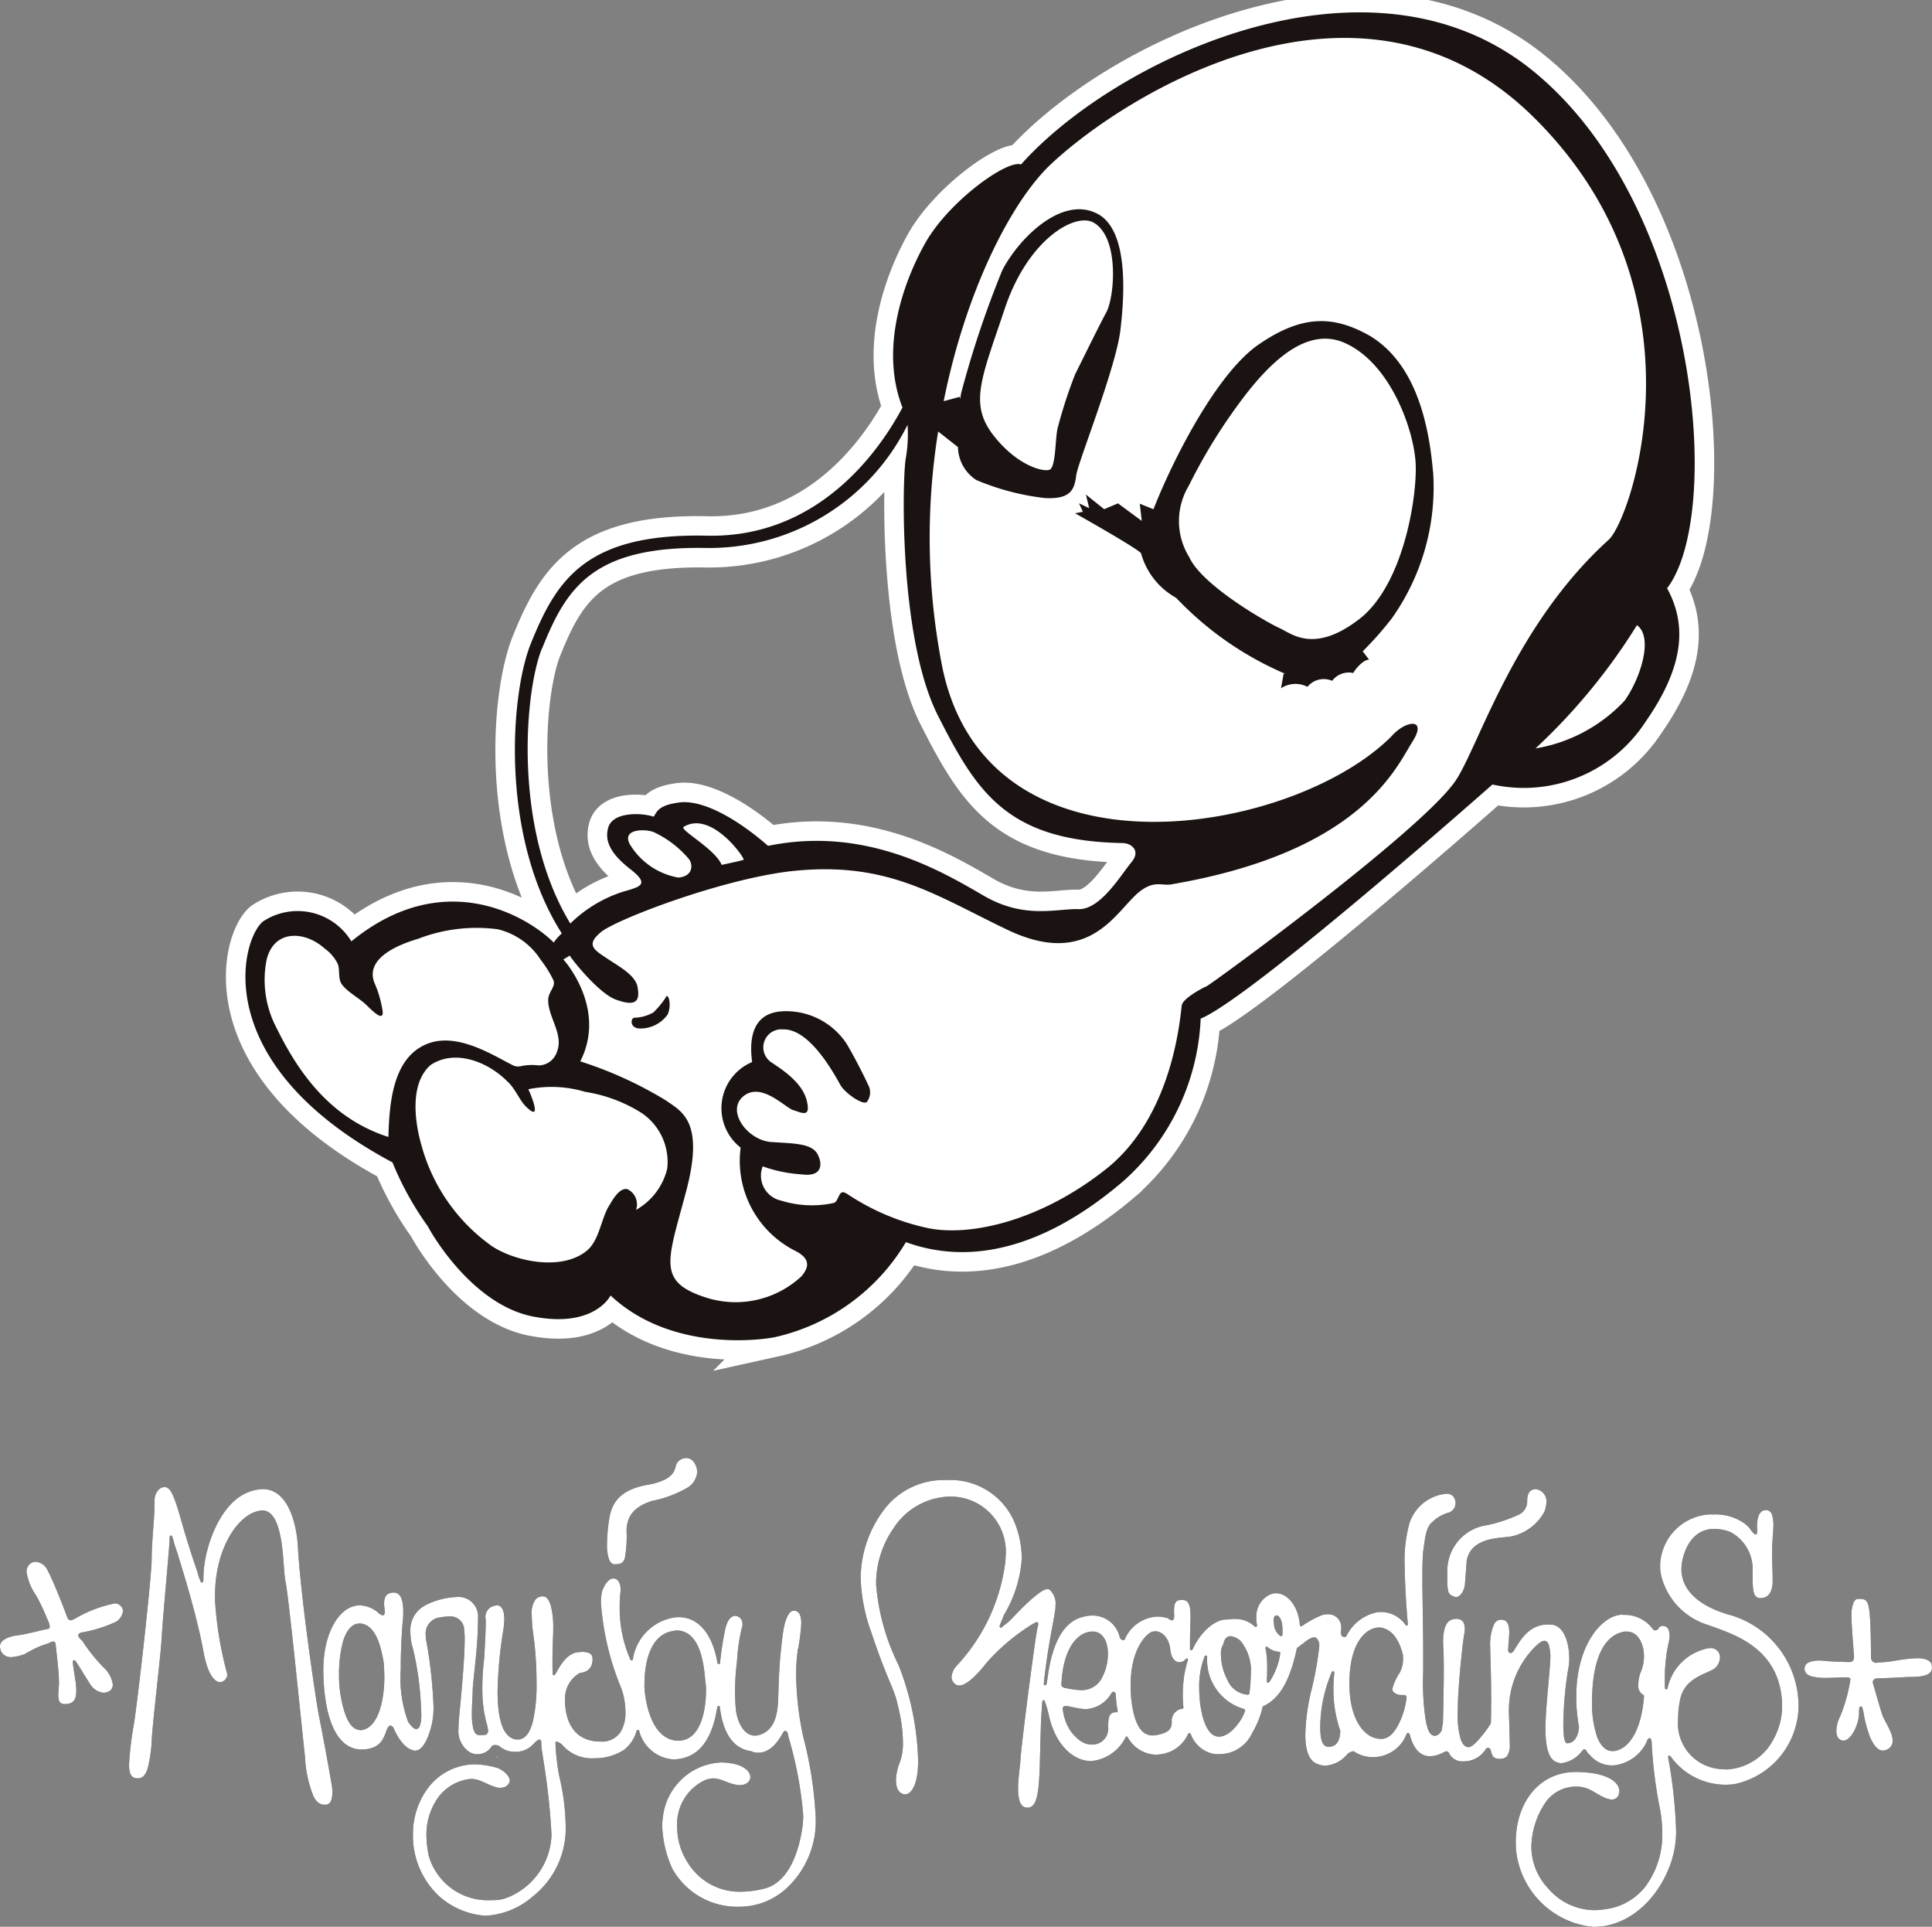 <svg xmlns="http://www.w3.org/2000/svg" xmlns:xlink="http://www.w3.org/1999/xlink" width="99" height="98.713" viewBox="0 0 99 98.713">
  <rect x="0" y="0" width="99" height="98.713" fill="#808080" stroke="none"/>
  <defs>
    <style>
      .cls-1, .cls-5 {
        fill: none;
      }

      .cls-2 {
        clip-path: url(#clip-path);
      }

      .cls-3 {
        fill: #1a1311;
      }

      .cls-4 {
        fill: #fff;
      }

      .cls-5 {
        stroke: #fff;
        stroke-width: 2px;
      }
    </style>
    <clipPath id="clip-path">
      <rect id="長方形_16834" data-name="長方形 16834" class="cls-1" width="99" height="98.713"/>
    </clipPath>
  </defs>
  <g id="グループ_8940" data-name="グループ 8940" transform="translate(-109 -494)">
    <g id="グループ_8939" data-name="グループ 8939" transform="translate(109 494)">
      <g id="グループ_8936" data-name="グループ 8936">
        <g id="グループ_8935" data-name="グループ 8935" class="cls-2">
          <path id="パス_65525" data-name="パス 65525" class="cls-3" d="M138.6,134.647v.009c0-.009,0-.009.01-.031Z" transform="translate(-50.306 -48.862)"/>
          <path id="パス_65526" data-name="パス 65526" class="cls-3" d="M5.266,130.966a8.534,8.534,0,0,1-1.057-1.331,0,0,0,0,0,0,0,.034.034,0,0,0-.025-.011.73.73,0,0,0-.063-.064c-.047-.057-.1-.1-.11-.188,0-.071.073-.133.159-.15a7.161,7.161,0,0,0,1.77-.55.755.755,0,0,0,.362-.545.393.393,0,0,0-.209-.338l.04-.058-.04.056a.336.336,0,0,0-.236-.052,6.549,6.549,0,0,0-2,.767.716.716,0,0,1-.245.092c-.075,0-.138-.068-.186-.206-.09-.248-.688-1.818-.993-2.363a.721.721,0,0,0-.6-.427H1.812a.454.454,0,0,0-.384.242.539.539,0,0,0-.068.273,2.869,2.869,0,0,0,.5,1.222,10.927,10.927,0,0,1,.565,1.2,1.168,1.168,0,0,1,.125.378.125.125,0,0,1-.083.123l-.013,0c-.144.015-1.135.287-1.6.334-.39.054-.861.236-.855.552a.624.624,0,0,0,.048.236.544.544,0,0,0,.529.323,2.381,2.381,0,0,0,.709-.165.087.087,0,0,0,.027-.012.552.552,0,0,1,.073-.053c.06-.029.15-.075.246-.129a4.682,4.682,0,0,1,.653-.284c.231-.062.333-.15.442-.156h.01a.1.1,0,0,1,.094.064.462.462,0,0,1,.031.171c.035.333.16,1.349.16,1.853v.042c0,.2-.035.426-.035.632.015.273.058.441.334.444h.034c.417-.019.546-.223.556-.673V132.2a4.651,4.651,0,0,0-.044-.522c-.079-.5-.129-.8-.133-.942a.3.3,0,0,1,0-.042.057.057,0,0,1,.063-.054c.054.006.052.022.078.047.129.163.523.843.743,1.17a.906.906,0,0,0,.682.448.6.6,0,0,0,.334-.1.391.391,0,0,0,.146-.327,1.458,1.458,0,0,0-.519-.91" transform="translate(0 -45.584)"/>
          <path id="パス_65527" data-name="パス 65527" class="cls-3" d="M50.234,131.875a8.26,8.26,0,0,1,.077-1.214.12.12,0,0,1-.006-.046.061.061,0,0,1,.011-.044c0-.006.008-.006.016-.008a10.166,10.166,0,0,0,.165-1.333c-.006-.373-.094-.619-.353-.638h-.035c-.223-.01-.411.385-.505.873s-.131,1.026-.163,1.277c-.089.838-.1,1.67-.134,2.511-.037.649-.175,1.4-.861,1.669a.917.917,0,0,1-.322.068h-.01c-.594-.012-.886-.735-.963-1.274a9.563,9.563,0,0,1-.048-.966v-.086a11.882,11.882,0,0,1,.1-1.479,9.489,9.489,0,0,1,.242-1.7.291.291,0,0,0,.037-.157v-.043a.4.4,0,0,0-.366-.432c-.184,0-.4.169-.514.674a16.03,16.03,0,0,0-.268,1.737.059.059,0,0,1-.067.058.065.065,0,0,1-.066-.052c-.209-1.289-.853-2.349-1.994-2.349a2.064,2.064,0,0,0-.442.062,2.558,2.558,0,0,0-1.9,2.107.061.061,0,0,1-.054.048.07.07,0,0,1-.069-.038,6.467,6.467,0,0,1-.55-2.759,5.343,5.343,0,0,1,.043-.728c0-.048,0-.09,0-.138,0-.342-.173-.534-.355-.534-.175-.017-.407.173-.578.62a2.257,2.257,0,0,0-.071.632,13.982,13.982,0,0,0,.955,4.157,3.569,3.569,0,0,1,.3,1.433,1.868,1.868,0,0,1-.259,1.035,1.14,1.14,0,0,1-1.012.477H40.19c-1.473-.015-1.8-1.23-1.8-2.113v-.136a1.5,1.5,0,0,1,.75-1.261c.006-.011.01-.011.01-.011s.011,0,.011,0h.032a.121.121,0,0,0,.062-.013.456.456,0,0,0,.176-.05.584.584,0,0,0,.338-.387,1.146,1.146,0,0,0,.034-.255c-.006-.233-.121-.355-.515-.371-.064,0-.15.015-.244.019-.657.082-1,.9-1.168,1.151a.061.061,0,0,1-.075.025.076.076,0,0,1-.047-.068c0-.158-.008-.336-.008-.515,0-.438.008-.911.029-1.343.008-.171.011-.321.011-.482a4.325,4.325,0,0,0-.136-1.193c-.1-.292-.221-.434-.381-.434a.482.482,0,0,0-.4.171,1.213,1.213,0,0,0-.184.8,7.8,7.8,0,0,0,.057.808,18.114,18.114,0,0,1,.189,2.611v.062a8.27,8.27,0,0,1-.189,1.953c-.138.542-.376.924-.772.926a1.069,1.069,0,0,1-.136-.008c-.715-.165-.889-1.233-.9-2.407a21.826,21.826,0,0,1,.29-3.173,4.142,4.142,0,0,0,.055-.582c-.011-.551-.184-.7-.382-.705-.025,0-.054.017-.087.017a.585.585,0,0,0-.5.6H34.3l.017.01v.046a1.07,1.07,0,0,1,.011.205c0,.561-.082,1.854-.082,1.86a11.938,11.938,0,0,0-.092,1.489,6.71,6.71,0,0,0,.257,1.965,1.346,1.346,0,0,1,.038.244.2.2,0,0,1-.118.194,1.661,1.661,0,0,1-.344.018c-.169,0-.25-.155-.3-.34a3.356,3.356,0,0,1-.071-.737c0-.463.042-.965.042-1.178v-.006c0-.478.271-2.2.271-3.587v-.115a1,1,0,0,0-1.1-1.108c-.011-.006-.015,0-.029,0a3.82,3.82,0,0,0-1.61.445,1.427,1.427,0,0,0-.722,1.361,2.757,2.757,0,0,0,.131.841,15.391,15.391,0,0,1,.411,3c.006.129.015.261.015.376a1.871,1.871,0,0,1-.055.517c-.032.131-.1.215-.2.223-.133-.008-.252-.129-.424-.379a6.481,6.481,0,0,1-.373-2.695c0-.045,0-.087,0-.129,0-.88.057-1.772.1-2.325a2.765,2.765,0,0,0,.027-.4c0-.027,0-.055,0-.09,0-.813-.248-.968-.484-.974h-.054c-.266.033-.434.14-.442.547l0,.008a1.364,1.364,0,0,0,.023.263.591.591,0,0,1,.014.138.428.428,0,0,1-.031.169.071.071,0,0,1-.059.042.363.363,0,0,1-.21-.1.387.387,0,0,1-.083-.075,1.555,1.555,0,0,0-.9-.338c-1.028,0-1.873,1.385-1.869,3.325v.154c.063,2.571.8,3.915,1.975,3.906h.032c.966-.035,1.091-.615,1.251-1.024.056-.123.083-.182.175-.2a.116.116,0,0,1,.029,0,.337.337,0,0,1,.134.113l.006.013c.165.4.517,1,.961,1.128a.28.28,0,0,0,.133.029c.361.008.664-.515.872-1.386a4.1,4.1,0,0,0,.079-.864,23.349,23.349,0,0,0-.361-3.317,1.389,1.389,0,0,1-.039-.34.828.828,0,0,1,.719-.917,2.968,2.968,0,0,1,.5-.052.7.7,0,0,1,.753.671,4.487,4.487,0,0,1,.025.486v.015c0,1.147-.236,3.424-.294,4.077-.013.176-.023.34-.023.493a1.292,1.292,0,0,0,.5,1.161.774.774,0,0,0,.48.157.853.853,0,0,0,.689-.361.2.2,0,0,1,.219-.106.367.367,0,0,1,.187.038l.013.013a1.2,1.2,0,0,0,.819.29,1.182,1.182,0,0,0,.808-.28c.229-.219.312-.327.425-.346l.027,0c.019,0,.068.058.068.085a1.137,1.137,0,0,1,.01.2c0,.322.38,2.005.513,4.466.006.065.006.129.006.186v0a3.588,3.588,0,0,1-2.338,3.189,1.989,1.989,0,0,1-.717.1,3.147,3.147,0,0,1-3.236-2.28,5.5,5.5,0,0,1-.117-1.028,3.262,3.262,0,0,1,.436-1.692,2.36,2.36,0,0,1,1.827-1.209h.032a1,1,0,0,1,.258.031c.376.08.858.426,1.237.426a.806.806,0,0,0,.256-.055c.159-.108.222-.211.225-.307.006-.277-.415-.6-.682-.671a4.389,4.389,0,0,0-1.118-.171h-.008a3.03,3.03,0,0,0-2.43,1.277,3.928,3.928,0,0,0-.722,2.3,4.224,4.224,0,0,0,1.341,3.178,3.964,3.964,0,0,0,2.377,1,4.024,4.024,0,0,0,2.445-1.006,4.434,4.434,0,0,0,1.658-3.7v-.02a11.691,11.691,0,0,0-.329-2.44,11.752,11.752,0,0,1-.192-1.684.069.069,0,0,1,.025-.058.045.045,0,0,1,.055-.013,1.076,1.076,0,0,1,.238.134l.017.019a2,2,0,0,0,1.677.7,2.722,2.722,0,0,0,1.521-.442,1.908,1.908,0,0,0,.628-.962.067.067,0,0,1,.068-.052.071.071,0,0,1,.06.05,1.94,1.94,0,0,0,1.735,1.463h.069c1.386-.052,1.979-1.237,2.2-2.678a.067.067,0,0,1,.133,0c.137,1.164.577,2.123,1.617,2.263l.025.006a.527.527,0,0,0,.09.043.891.891,0,0,0,.236.027c.31,0,.78-.15,1.237-.972.01-.031.025-.031.037-.068.029-.027.029-.068.111-.082,0,0,.018,0,.024.011.052.008.059.043.081.071a.6.6,0,0,1,.048.2,19.6,19.6,0,0,1,.764,4.04,4.483,4.483,0,0,1-.042.628c-.242,1.64-.884,2.858-1.937,3.13a5.192,5.192,0,0,1-1.239.163,3.11,3.11,0,0,1-2.684-1.47,3.342,3.342,0,0,1-.557-1.846v-.013a2.483,2.483,0,0,1,1.307-2.328,1.173,1.173,0,0,1,.545-.15c.467.008.8.31,1.326.344a.292.292,0,0,0,.052,0c.326-.006.519-.2.519-.413,0-.238-.233-.54-.851-.677a3.513,3.513,0,0,0-.642-.071,3.15,3.15,0,0,0-2.983,2.771,3.113,3.113,0,0,0-.037.47v.044a5.711,5.711,0,0,0,.521,2.167,3.809,3.809,0,0,0,3.413,1.94,3.572,3.572,0,0,0,2.506-1.012,4.679,4.679,0,0,0,1.421-3.6,20.019,20.019,0,0,0-.624-4.044,15.456,15.456,0,0,1-.375-3.224m-21.1.075c-.006,1.549-.424,2.478-.966,2.7a.563.563,0,0,1-.252.059h-.008c-.584-.021-.864-.849-1.037-1.9a6.274,6.274,0,0,1-.062-.922,6.427,6.427,0,0,1,.217-1.766c.163-.494.424-.872.826-.876h.055c.469.038.807.473,1.014,1.189a6.782,6.782,0,0,1,.179.824c.019.229.027.454.032.68Zm15.1,3.3v0h-.048c-1.343-.025-1.683-1.933-1.727-2.746v-.115c0-1.263.348-2.555,1.414-2.75a1.2,1.2,0,0,1,.246-.038h.008c1.391.036,1.4,2.323,1.468,2.714a2.339,2.339,0,0,1,.02.361c0,.8-.189,2.532-1.38,2.572" transform="translate(-9.437 -46.072)"/>
          <path id="パス_65528" data-name="パス 65528" class="cls-3" d="M51.139,119.449a5.782,5.782,0,0,0,1.879-.719,1.063,1.063,0,0,0,.429-.761.881.881,0,0,0-.11-.4.51.51,0,0,0-.451-.313h0a.568.568,0,0,0-.519.338c-.075.31-.142.816-1.541,1.047-1.375.265-1.74.94-1.875,1.645a9.18,9.18,0,0,0-.129,1.389,2.306,2.306,0,0,0,.094.736c.069.192.163.287.311.288.329-.009.429-.076.51-.313a6.315,6.315,0,0,0,.088-1.407c.014-.941.619-1.3,1.316-1.531" transform="translate(-17.719 -42.558)"/>
          <path id="パス_65529" data-name="パス 65529" class="cls-3" d="M39.91,141.243a.323.323,0,0,0-.04.032,1.4,1.4,0,0,1,.152.037c-.036-.021-.076-.046-.111-.069" transform="translate(-14.471 -51.264)"/>
          <path id="パス_65530" data-name="パス 65530" class="cls-3" d="M20.124,131.411h0c-.19-.922-.97-6.316-1.1-8.765-.064-1.179-.505-2.958-1.8-2.949a2.143,2.143,0,0,0-.939.247c-1.312.643-2.1,2.846-2.1,4.284v.008a1.365,1.365,0,0,1-.006.167.03.03,0,0,0-.005.019.08.08,0,0,1-.05.056.061.061,0,0,1-.071-.025,2.24,2.24,0,0,1-.166-.482s-.473-1.356-.847-2.69-.563-1.673-.822-1.688h-.038c-.25,0-.5.292-.5.682v.229c0,.58-.148,1.965-.148,2.736v.027c0,.88-.634,6.572-.9,8.418a16.472,16.472,0,0,0-.259,2.117c0,.459.106.669.369.709.046,0,.078,0,.092,0,.25,0,.4-.192.505-.55a7.4,7.4,0,0,0,.2-1.483c.09-1.3.454-4.205.509-5.217s.405-4.676.405-5.052c0,0,0,0,0-.008v-.064a.069.069,0,0,1,.056-.061.066.066,0,0,1,.071.042c.034.083.075.242.088.276v.018a.1.1,0,0,1,.008.025c.006.029.022.069.034.119.035.1.085.25.141.423.115.371.269.877.44,1.448.336,1.145.711,2.557.9,3.618.215,1.2.6,1.542.853,1.54a.4.4,0,0,0,.361-.417,18.475,18.475,0,0,1-.626-3.764v-.286c0-2.377,1.2-4.217,2.371-4.327a.228.228,0,0,1,.05-.006H17.2c.609.015.836.78.978,1.585.121.805.136,1.706.206,2.035.161.68.782,6.96,1.008,9.033a6.062,6.062,0,0,0,.431,1.992c.173.346.361.434.6.434a.3.3,0,0,0,.292-.184,1.161,1.161,0,0,0,.075-.448,2.185,2.185,0,0,0-.048-.463c-.054-.361-.432-2.436-.619-3.362" transform="translate(-3.76 -43.406)"/>
          <path id="パス_65531" data-name="パス 65531" class="cls-3" d="M116.372,123.943c0,.163,0,.3,0,.426h0v.054c.01.668.075.738.355.838a.156.156,0,0,0,.09.019c.242.01.436-.369.457-.636.029-.3.09-1.2.09-1.2.2-1.252,1.779-1.174,2.256-1.26a2.527,2.527,0,0,0,1.721-1.257,1.537,1.537,0,0,0,.111-.505.63.63,0,0,0-.431-.642.684.684,0,0,0-.125-.024c-.212.014-.419.106-.43.6v.01a.742.742,0,0,1-.457.708,7.705,7.705,0,0,1-1.577.525,2.355,2.355,0,0,0-2.058,2.344" transform="translate(-42.21 -43.465)"/>
          <path id="パス_65532" data-name="パス 65532" class="cls-3" d="M150.884,131.626c-.577.008-1.282.173-1.579.19l-.494.042H148.8a.275.275,0,0,1-.248-.3c0-.241,0-1.548-.071-2.276-.071-.705-.25-.686-.528-.7h-.04c-.139,0-.215.085-.276.252a1.806,1.806,0,0,0-.083.629c0,.5.131,2.038.131,2.044v.043c0,.08-.021.263-.2.267h-.073c-.263,0-.868-.024-1.189-.052a2.431,2.431,0,0,0-.324-.025,1.378,1.378,0,0,0-.51.089.348.348,0,0,0-.241.331c.007.22.155.338.393.4a3.013,3.013,0,0,0,.8.069c.319,0,.643-.027.872-.027a.741.741,0,0,1,.189.01.087.087,0,0,0,.04.017.083.083,0,0,1,.058.073v.006a8.2,8.2,0,0,1-.529,1.9,1.687,1.687,0,0,0-.192.736c.006.278.1.471.345.5h.016c.209,0,.422-.229.566-.529a2.168,2.168,0,0,0,.236-.814v-.045c0-.1,0-.179.006-.242.008-.019.008-.048.015-.075L148,134.1h.008a.037.037,0,0,1,.025-.006.074.074,0,0,1,.061.027,1.664,1.664,0,0,1,.085.338,6.644,6.644,0,0,0,.3,1.135c.162.419.4.761.684.761a.44.44,0,0,0,.2-.05.469.469,0,0,0,.3-.45v-.011c0-.444-.454-1.053-.536-1.338-.129-.386-.452-1.542-.48-1.623v-.063a.269.269,0,0,1,.029-.066.233.233,0,0,1,.2-.1c.178,0,.831-.029,1.352-.057.25-.025.624,0,.924-.054s.523-.168.529-.436a.909.909,0,0,0-.013-.123c-.045-.275-.368-.361-.782-.361" transform="translate(-52.68 -46.67)"/>
          <path id="パス_65533" data-name="パス 65533" class="cls-3" d="M99.71,136.059l.507.081-.086-.013Z" transform="translate(-36.189 -49.382)"/>
          <path id="パス_65534" data-name="パス 65534" class="cls-3" d="M113.581,125.877c-1.243-.378-2.29-1.112-2.3-2.284a2.485,2.485,0,0,1,.069-.542c.271-1.084.91-1.535,1.623-1.527a2.365,2.365,0,0,1,.813.157,2.147,2.147,0,0,1,1.137,2.105c.017.306,0,.642.044.884.05.258.129.392.354.4.455,0,.605-.353.636-.782v-.236c0-.325-.031-.805-.031-1.289a5.384,5.384,0,0,1,.023-.611c.011-.271.046-.555.046-.811a1.579,1.579,0,0,0-.082-.568.319.319,0,0,0-.3-.213c-.008,0-.014.006-.027.006-.367.013-.43.5-.43.849a2.283,2.283,0,0,1,.007.29.194.194,0,0,1-.013.066.054.054,0,0,1-.058.036c-.006.008-.008,0-.008,0-.088-.013-.1-.057-.144-.1s-.069-.086-.077-.09a1.509,1.509,0,0,0-.09-.128,1.714,1.714,0,0,0-.319-.285,2.574,2.574,0,0,0-1.533-.419c-.006,0-.006,0-.013,0h-.217a2.685,2.685,0,0,0-2.5,2.616,2.13,2.13,0,0,0,.081.62,3.524,3.524,0,0,0,2.376,2.425c1.014.38,2.957.912,3.591,2.849a4.121,4.121,0,0,1,.2,1.275v.033a3.405,3.405,0,0,1-.39,1.6,2.879,2.879,0,0,1-2.4,1.644c-.094,0-.19,0-.287-.013a2.352,2.352,0,0,1-2.249-2.6,4.7,4.7,0,0,1,.109-.992c.213-1.014,1.168-1.24,1.675-1.513a.732.732,0,0,0,.361-.613s0,0,0-.009a.46.46,0,0,0-.5-.473h-.019a.973.973,0,0,0-.3.06,2.631,2.631,0,0,0-1.869,2,.085.085,0,0,1-.071.052.072.072,0,0,1-.061-.062c-.006-.194-.006-.357-.006-.513v-.067a8.553,8.553,0,0,1,.229-1.9c.008-.09.013-.165.013-.233,0-.361-.183-.478-.345-.478a.243.243,0,0,0-.21.11.206.206,0,0,1-.168.121.1.1,0,0,1-.054-.01.063.063,0,0,1-.056-.025,1.791,1.791,0,0,0-1.548-.759l-.021-.01h-.015c-1.038.01-2.362,1.547-2.362,4.17v.027c0,.146,0,.29.006.434a9.622,9.622,0,0,0,.131,1.114l0,.031c-.029.4-.213.8-.588.81h-.018c-.068-.011-.081-.057-.106-.1a1.077,1.077,0,0,1-.052-.19,4.714,4.714,0,0,1-.038-.626,18.673,18.673,0,0,1,.248-2.874,2.387,2.387,0,0,0,.057-.543c0-.747-.244-1.693-.916-1.743a1.563,1.563,0,0,0-.181-.007c-1.072,0-1.495.993-1.76,1.36-.052.067-.09.1-.146.1a.124.124,0,0,1-.125-.1l-.008-.024c.008-.123.018-.222.018-.29.015-.228.042-.451.042-.642,0-.34-.073-.567-.275-.632a.938.938,0,0,0-.152-.021.406.406,0,0,0-.367.276,2.548,2.548,0,0,0-.18,1.141v.025c0,.1,0,.19.005.29.027.809.043,1.707.043,2.4,0,.624-.015,1.089-.015,1.149v.029a5.864,5.864,0,0,1-.433.609c-.248.3-.494.584-.7.615h-.01v0h0c-.161,0-.3-.129-.4-.392a4.363,4.363,0,0,1-.156-1.37c0-.2.008-.415.014-.664.092-1.818.307-3.3.307-3.31a1.151,1.151,0,0,0,.042-.305v-.048c-.01-.231-.078-.471-.413-.486h-.032c-.486.006-.657.421-.667,1.144v.04c0,.106.006.224.014.345.017.237.017.6.021,1,0,1.2-.044,2.792-.044,2.8l-.064.367,0,.023a.682.682,0,0,1-.089.129.384.384,0,0,1-.259.144.267.267,0,0,1-.134-.038c-.169-.083-.259-.338-.344-.807a12.961,12.961,0,0,1-.133-2.055c0-.15.013-.3.011-.44v-.966c0-1.268-.04-2.726-.042-3.8,0-.661.017-1.17.044-1.364.092-.584.121-1.2.452-1.47a1.945,1.945,0,0,1,.791-.477.523.523,0,0,0,.417-.5.643.643,0,0,0-.106-.331.449.449,0,0,0-.4-.15,2.2,2.2,0,0,0-1.86,1.508,7.205,7.205,0,0,0-.245,2.186c.014,1.034.089,2.171.164,2.988a.062.062,0,0,1-.039.063.059.059,0,0,1-.076-.023,1.539,1.539,0,0,0-1.23-.666,1.405,1.405,0,0,0-.236.013,2.259,2.259,0,0,0-1.574,1.23.076.076,0,0,1-.063.032h-.054a.141.141,0,0,1-.121-.064.317.317,0,0,1-.035-.175.407.407,0,0,1,.01-.106v-.1a.657.657,0,0,0-.668-.715.9.9,0,0,0-.421.09,4.67,4.67,0,0,0-.924.519.1.1,0,0,1-.066,0c-.027-.008-.032-.036-.038-.059-.073-.976-.642-1.627-1.218-1.627a.864.864,0,0,0-.465.152,1.247,1.247,0,0,0-.546,1.107v.011a2.268,2.268,0,0,0,.033.373.073.073,0,0,1-.033.073.1.1,0,0,1-.08-.008,1.441,1.441,0,0,0-1.029-.391,2.024,2.024,0,0,0-.279.017c0-.005,0,0-.044.01h-.077c-.574-.008-1.3.549-1.763,1.538a.064.064,0,0,1-.077.036.062.062,0,0,1-.052-.067c0-.271,0-.893.029-1.56v-.146c-.01-.666-.163-.8-.434-.8a.777.777,0,0,0-.141.01c-.236.036-.271.278-.271.536,0,.113.008.233.008.315a.315.315,0,0,1-.031.135.119.119,0,0,1-.089.048.328.328,0,0,1-.138-.062.132.132,0,0,1-.052-.044,2.068,2.068,0,0,0-.58-.087,1.917,1.917,0,0,0-1.644,1.172.067.067,0,0,1-.064.04h-.027a.241.241,0,0,1-.177-.2,1.424,1.424,0,0,0-1.354-1.066,1.906,1.906,0,0,0-.626.1c-1.535.48-1.667,3.029-1.756,3.4a.032.032,0,0,1-.006.013c-.01,0,.011.006-.046.052a.067.067,0,0,1-.066,0,.064.064,0,0,1-.027-.061c.194-1.856.509-3.232.571-3.683a1.437,1.437,0,0,0,.029-.331.93.93,0,0,0-.308-.817.208.208,0,0,0-.1-.025c-.223,0-.609.313-1.09.759-.551.526-.759.809-1.045,1.028a1.755,1.755,0,0,0-.155.121.171.171,0,0,1-.073.062.076.076,0,0,1-.069-.01.072.072,0,0,1-.022-.073c.014-.054.089-.229.217-.555a6.453,6.453,0,0,0,.917-2.892v-.021a4.937,4.937,0,0,0-.434-1.988,3.572,3.572,0,0,0-3.422-2.019,3.837,3.837,0,0,0-3.131,1.426,5.907,5.907,0,0,0-1.268,3.577,8.889,8.889,0,0,0,.546,2.8c.863,2.588,1.172,2.83,1.364,3.764l0,0v0a.143.143,0,0,1,.006.032,1.07,1.07,0,0,1,.032.115c.021.113.055.255.09.432a7.627,7.627,0,0,1,.127,1.276,2.824,2.824,0,0,1-.155,1.031,2.577,2.577,0,0,0-.2.924c0,.424.163.666.394.714a.273.273,0,0,0,.071.008c.329,0,.67-.507.67-1.725a14.35,14.35,0,0,0-1-4.891,11.265,11.265,0,0,1-1.154-4.144,4.976,4.976,0,0,1,.9-2.88,3.531,3.531,0,0,1,2.888-1.614h.021a2.828,2.828,0,0,1,2.83,3.074c0,.079-.011.142-.011.231a9.529,9.529,0,0,1-2.534,5.4.98.98,0,0,0-.229.542.457.457,0,0,0,.119.294.351.351,0,0,0,.273.139c.323,0,.821-.418,1.409-1.171a10.469,10.469,0,0,1,2.425-2.021c.044-.015.073-.048.134-.052l.023,0,.013,0a.072.072,0,0,1,.034.031c.015.027.01.033.015.056v.013a.73.73,0,0,1-.036.179c-.092.261-.855,6.16-.876,6.765-.017.315-.121.943-.121,1.495.006.52.1.937.428.956h.014c0,.006.019.006.034.006.3-.006.455-.244.548-.891s.09-1.681.138-3.151c.012-.478.045-.954.079-1.4,0-.035.027-.052.054-.061a.062.062,0,0,1,.069.042,5.43,5.43,0,0,1,.21.724c.311,1.422,1.154,2.3,2.1,2.35h.085A2.2,2.2,0,0,0,82.8,132.2c.017-.013.036-.038.061-.038s.039.025.048.038a1.7,1.7,0,0,0,1.426.891,1.035,1.035,0,0,0,.173-.011,1.794,1.794,0,0,0,1.5-1.059.1.1,0,0,1,.064-.036.122.122,0,0,1,.063.036,1.569,1.569,0,0,0,1.157,1.026,1.657,1.657,0,0,0,.305.019,1.85,1.85,0,0,0,1.689-1.086,4.592,4.592,0,0,0,.536-1.331.049.049,0,0,1,.039-.044c.924-.427,1.4-1.493,1.717-2.965a.113.113,0,0,1,.035-.048.3.3,0,0,0,.134-.094c.2-.125.471-.405.707-.417a.206.206,0,0,1,.18.1.507.507,0,0,1,.09.342v.01a16.9,16.9,0,0,1-.438,2.4,10.369,10.369,0,0,0-.276,2.148c0,.751.169,1.264.542,1.451a1.072,1.072,0,0,0,.486.121,1.579,1.579,0,0,0,1.093-.554.55.55,0,0,1,.34-.183.082.082,0,0,1,.068.033,1.725,1.725,0,0,0,.957.267,1.831,1.831,0,0,0,1.707-1.2.06.06,0,0,1,.06-.035c.081,0,.1.073.117.142.076.292.323,1.055,1.024,1.047a1.5,1.5,0,0,0,.682-.194h0c.011,0,.025-.013.038-.015a.209.209,0,0,1,.117-.042.163.163,0,0,1,.146.123.759.759,0,0,0,.73.392,1.323,1.323,0,0,0,1.131-.613.1.1,0,0,1,.043-.05.141.141,0,0,1,.08-.033.048.048,0,0,1,.016,0,.16.16,0,0,1,.127.142c.067.219.086.415.409.421h.019a.487.487,0,0,0,.4-.127.97.97,0,0,0,.143-.622c0-.227-.019-.817-.039-1.522a4.6,4.6,0,0,1,1.391-3.519c.19-.171.313-.252.42-.254h.011c.215.023.244.263.29.6,0,.025.01.087.01.154,0,.689-.255,2.626-.255,3.8,0,.107,0,.2.008.3.073,1.189.415,1.347.733,1.412.027,0,.062.006.081.006a1.6,1.6,0,0,0,.965-.515,1.089,1.089,0,0,1,.11-.129c.032-.036.032-.055.1-.069.076.013.09.055.138.138a.628.628,0,0,0,.133.142,1.455,1.455,0,0,0,1.251.54,2.1,2.1,0,0,0,1.658-1.178c.05-.152.1-.192.127-.206l.034-.013a.1.1,0,0,1,.078.075.647.647,0,0,1,.031.215,22.958,22.958,0,0,0,.438,3.418,6.619,6.619,0,0,1,.1,1.111v.009a4.411,4.411,0,0,1-.8,2.692v.005a3.087,3.087,0,0,1-2.142,1.247v0a3.176,3.176,0,0,1-.511.046s0-.006,0,0a3.155,3.155,0,0,1-2.413-1.139,3.107,3.107,0,0,1-.839-2.125v-.027a4.168,4.168,0,0,1,.764-2.283,1.913,1.913,0,0,1,1.508-.757,1.645,1.645,0,0,1,.692.139c.269.119.8.524,1.162.524a.359.359,0,0,0,.334-.212.652.652,0,0,0,.048-.217c0-.4-.5-.962-2.2-.982-.032,0-.046-.006-.048,0-1.893.013-3.06,1.595-3.06,3.606v.008c0,.1.008.19.008.3a4.4,4.4,0,0,0,3.994,4.025,3.89,3.89,0,0,0,.421-.029c2.248-.308,3.625-2.645,3.769-4.385a3.981,3.981,0,0,0,.024-.546,25.134,25.134,0,0,0-.409-3.736.061.061,0,0,1,.042-.075.08.08,0,0,1,.075.02,3.468,3.468,0,0,0,2.812,1.465,2.9,2.9,0,0,0,.548-.048,4.131,4.131,0,0,0,3.206-3.946v-.019c0-.11-.006-.233-.011-.34a4.856,4.856,0,0,0-3.689-4.394m-34.073,3.669v-.033c.075-1.889.84-2.732,1.589-2.736h.077c.5.048.719.566.719,1.143a2.615,2.615,0,0,1-.289,1.193,1.159,1.159,0,0,1-1.112.664h-.01a4.034,4.034,0,0,1-.671-.089c-.165-.019-.255-.052-.3-.144m2.863,1.362a.072.072,0,0,1-.066,0H82.3a.33.33,0,0,0-.1.017c-.273.05-.292.354-.292.754a.811.811,0,0,1-.669.878.645.645,0,0,1-.144.011h-.013c-.342,0-.654-.132-1.084-.668a2.548,2.548,0,0,1-.411-1.084v-.029l-.006-.008v-.057a.127.127,0,0,1,.04-.1.168.168,0,0,1,.1-.031c.144,0,.413.09.891.152.055,0,.117.008.164.008a1.6,1.6,0,0,0,1.281-.787c.038-.052.038-.085.115-.1h.013c.073.019.073.052.11.094l.006.025a4.665,4.665,0,0,0,.094.861.078.078,0,0,1-.029.067m3.412-1.682a6.657,6.657,0,0,0-.048.812,5.868,5.868,0,0,0,.034.622.064.064,0,0,1-.054.069.619.619,0,0,0-.546.6.141.141,0,0,0,0,.048v.073c0,.382-.28.515-.661.605a1.469,1.469,0,0,1-.327.044c-.43,0-.95-.332-1.1-2.023-.008-.206-.017-.392-.017-.577v-.023c.01-1.779.771-2.571,1.108-2.7l.011,0c.043,0,.094-.013.154-.013.34,0,.7.347.757.924.057.52.284.655.469.659h.017a.714.714,0,0,0,.111-.021.373.373,0,0,0,.194-.146.071.071,0,0,1,.09-.013.063.063,0,0,1,.023.073,5.461,5.461,0,0,0-.219.986m3.148,1.616a2.313,2.313,0,0,1-.252.511c-.329.482-.7.8-1.074.807s-.682-.344-.872-1.124a5.963,5.963,0,0,1-.152-1.331v-.02a4.212,4.212,0,0,1,.276-1.637.069.069,0,0,1,.071-.044.08.08,0,0,1,.061.071,2.613,2.613,0,0,0,1.894,2.671.079.079,0,0,1,.037.038.067.067,0,0,1,.01.058m.219-.886a.069.069,0,0,1-.066.054h-.038a1.222,1.222,0,0,1-1.009-.738,2.857,2.857,0,0,1-.341-1.32.914.914,0,0,1,.129-.542c.013-.085.069-.377.355-.4h.006a.976.976,0,0,1,.507.238,2.4,2.4,0,0,1,.528,1.783,6.083,6.083,0,0,1-.071.928m1.037-.617-.017.014v.01a.085.085,0,0,1-.054.027h-.029a.059.059,0,0,1-.039-.071c.01-.227.018-.451.018-.68,0-.129,0-.248-.008-.375a3.973,3.973,0,0,0-.081-.638.052.052,0,0,1,.033-.063.05.05,0,0,1,.075.006,1.018,1.018,0,0,0,.592.242.043.043,0,0,1,.045.029.04.04,0,0,1,.013.045,3.482,3.482,0,0,1-.547,1.456m.657-2.4h0a.053.053,0,0,1-.035.05.043.043,0,0,1-.036.016.065.065,0,0,1-.025,0,.794.794,0,0,1-.336-.649.88.88,0,0,1-.023-.167c.01-.138.046-.229.136-.242.006,0,.006-.008.015-.008.16.025.269.225.3.563a1.633,1.633,0,0,1,.008.211v.229Zm2.967,4.918c-.007.334-.088.817-.6.817h-.029c-.317-.019-.394-.436-.4-.974v-.025a7.341,7.341,0,0,1,.6-2.843.08.08,0,0,1,.083-.021.059.059,0,0,1,.037.068c-.014.187-.029.367-.037.553-.006.1-.006.189-.006.286a6.412,6.412,0,0,0,.344,2.116Zm3.391-1.675a3.913,3.913,0,0,1-.3,1.115c-.2.466-.494.941-.945.972v0H95.88c-.813,0-1.61-.938-1.612-2.823,0-.1,0-.2.005-.305.085-2.042,1-2.576,1.5-2.576a.536.536,0,0,1,.082,0c.361.052.892.3,1.163,1.43,0,.048,0,.1,0,.161a1.514,1.514,0,0,1-.169.72,2.738,2.738,0,0,0-.381.838c0,.087.037.143.147.223a.584.584,0,0,0,.3.085h.136a.177.177,0,0,1,.111.033c.036.038.032.073.04.124m12.122-.161a.059.059,0,0,1,.042.061c-.113,1.526-.639,2.65-1.5,2.811-.034,0-.075.006-.111.006-.368,0-.629-.3-.8-.744a5.4,5.4,0,0,1-.254-1.763c0-.261.01-.532.032-.821.148-1.792.777-2.662,1.642-2.795h.113c.569,0,.874.626.874,1.268a1.994,1.994,0,0,1-.14.743,1.882,1.882,0,0,0-.15.686v.006a.555.555,0,0,0,.248.542" transform="translate(-25.122 -43.197)"/>
          <path id="パス_65535" data-name="パス 65535" class="cls-3" d="M115.262,132.034h0v0Z" transform="translate(-41.834 -47.921)"/>
          <path id="パス_65536" data-name="パス 65536" class="cls-3" d="M76.12,133.722a.356.356,0,0,0-.032.09.358.358,0,0,1,.032-.09" transform="translate(-27.616 -48.534)"/>
          <path id="パス_65537" data-name="パス 65537" class="cls-3" d="M52.56,80.169a4.38,4.38,0,0,1-.638.774,2.088,2.088,0,0,1-.972.273c-.194,0-.269.55.3.55a1.709,1.709,0,0,0,1.4-.713c.225-.471.04-1.156-.1-.884" transform="translate(-18.441 -29.075)"/>
          <path id="パス_65538" data-name="パス 65538" class="cls-3" d="M64.661,60.931a11.79,11.79,0,0,0,4.029-8.383c2.6-1.06,14.95-11.994,14.95-11.994a7.44,7.44,0,0,0,7.838-3.2C93.3,34.735,93.72,32.562,92.59,30.5c2.93-3.813,1.61-19.546-6.812-26.456-8.4-6.909-21.487-.651-26.294,4.745-.7-.259-3.659,1.852-4.887,3.99-1.156,2.044-2.362,5.467-1.187,8.462-1.293,2.428-4.434,6.672-9.989,6.567-6.307-.15-7.762,2.331-9.06,5.537C33.3,36,32.8,43.233,35.953,48.185a2.323,2.323,0,0,0-.413.467c-1.126-1.144-5.467-4.055-10.371-.062a3.218,3.218,0,0,0-4.513-1.029c-1.13.87-2.907,7.275,6.62,12.354a15.875,15.875,0,0,0,1.811,3.273c.369.7,2.507,4.174,5.565,4.653,3.008.524,3.8-1.108,3.8-1.108,2.855,2.679,7.046,2.384,8.384,2.142A10.489,10.489,0,0,0,53.586,64c4.623,1.681,8.841-1.17,11.075-3.07M90.4,36.274a8.044,8.044,0,0,1-4.553,2.432,30.712,30.712,0,0,0,5.2-6.316c.884.652.127,2.833-.646,3.884M34.937,33.6c1.24-3.092,2.569-5.282,8.463-5.163a11.341,11.341,0,0,0,10.27-6.311,7.221,7.221,0,0,1-.1,1.772c-.176,1.219-.326,9.237,1.667,13.147,1.971,3.875,3.511,6.4,9.435,6.509.461,0,.976.387.461.994-.541.65-1.578,2.427-2.709,2.392s-2.78.536-4.9-.717c-2.151-1.249-6.043-3.55-11-2.525-1.751-1.526-3.439-2.362-4.531-2.226-1.165.146-1.165.524-1.337.731-.611-.207-2.1-.264-2.327.571-.189.682.127,1.337,1.161,2.137.989.778.471.884-.4,1.135a6.81,6.81,0,0,0-2.7,1.631c-2.951-4.852-2.344-11.875-1.46-14.08M42.2,42.723c1.421-.858,3.149,1.614,3.071,1.688-.1.045-1.126.261-1.126.261-.343-.827-2.191-1.8-1.944-1.949m-.277,2.6a3.641,3.641,0,0,1-2.5-1.733c-.392-.8.862-.752,1.231-.6a5.26,5.26,0,0,1,1.786,1.354c.264.3.233.928-.519.976M27.073,58.613c-2.788-.893-4.482-3.026-5.718-5.55a5.274,5.274,0,0,1-.527-3.532c.373-1.557,1.957-1.491,2.969-.576a2.121,2.121,0,0,1,.673.783c.11.29.031.62.141.924.159.413,1,.854,1.32,1.182.308.291,1.011,1.035.809.137a5.567,5.567,0,0,0-.4-1.293c-.475-1.307,1.416-1.983,2.265-2.234a8.289,8.289,0,0,1,4.064-.484,3.607,3.607,0,0,1,2.2,1.561,5.977,5.977,0,0,1,.647,1.034c.154.33-.247.589-.26,1.016-.022.871.809,1.773.449,2.665a1,1,0,0,1-.937.7,2.73,2.73,0,0,0-.831.022c-.383.092-.454-.022-.8-.189-1.2-.651-2.855-1.544-4.245-.866-1.64.792-1.777,3.092-1.825,4.7m14.29,1.614a3.322,3.322,0,0,1-1.6,2.12.863.863,0,0,0-.448-1.065c-.431-.075-.774.594-.945.871-.405.678-.5,1.781-1.135,2.288-1.249,1.033-3.611.577-4.847-.229a9.336,9.336,0,0,1-3.611-5.142c-.352-1.2-.634-3.2.466-4.151,1.267-.831,2.943-.137,3.9.822.48.422.651,1.065,1.1,1.425.717.629.075-.853,0-1a5.984,5.984,0,0,1,2.908.133,7.593,7.593,0,0,1,2.9,1.086,3.021,3.021,0,0,1,1.31,2.846m9.17,1.275c-.392-.263-.356.375-.624.484a5.292,5.292,0,0,1-2.709-.118,1.308,1.308,0,0,1-.945-1.755,7.156,7.156,0,0,0,2,.41c1.052.149,1.091-.529.8-1.056-.316-.524-1.144-.524-2.353-.6s-2.345-1.584-1.438-2.344c.9-.743,2.085.527,2.529.7.466.141.946.436.717-.488-.238-.95-1.328-1.623-1.808-1.949a.923.923,0,0,1,.6-1.689c1.333-.039,2.551,2.156,2.939,2.855.233.408,1.161,1.055,1.355.858a.81.81,0,0,0,.043-.911c-.11-.259-.651-1.345-1.1-2.094a3.714,3.714,0,0,0-3.285-1.636c-1.561.093-1.693,1.46-1.54,2.6a2.565,2.565,0,0,0-.589,4.385,5.163,5.163,0,0,0,2.78,5.278c.919.458.633.945.343,1.307a4.953,4.953,0,0,1-4.882,1.1c-2.573-.822-1.975-1.888-1.029-5.467s-.233-4.064-1.047-4.64A20.255,20.255,0,0,0,36.9,54.738c1.24-2.436-.4-4.693-.866-5.22l-.014.013.014-.03v.017l.329-.2c.018.088,1.513,2.011,2.428,2.279,1.144.408,1.144-.141,1.033-.722-.149-.585-.954-1.007-1.623-1.456-.638-.422-1-.673-.238-1.306S44.041,45.432,47.657,45c4.966-.554,7.394,1.214,11.154,3.009,3.792,1.8,5.265-.466,6.325-1.566,1.061-1.144,1.523-.647,2.1-.782,9.562-1.645,11.435-5.89,12.272-7.248.849-1.294-.295-1.175-1.043-.326-5.023,5.045-20.646,7.8-23.007-3.51a34.316,34.316,0,0,1-.22-12.108l1.016.8a2.044,2.044,0,0,0,.945,1.689,12.7,12.7,0,0,0,3.527.923c1.275.057,1.5-.4,1.588-1.174.1-.7,2.1-5.661,2.274-7.534.18-1.561.466-5.159-1.3-5.911-1.763-.805-3.9,1.289-4.763,2.946a50.947,50.947,0,0,0-2.107,6.29,2.34,2.34,0,0,0-.045.33l-.022-.136-.829.224c1.126-5.621,3.412-10.116,5.414-12.065C64.651,5.306,76.9-2.505,85.843,6.458c8.96,8.951,4.9,20.505,3.761,21.552-4.917,4.443-6.721,10.759-7.887,12.4-1.83,2.608-12.548,10.425-12.733,10.486-.207.083-1.17.6-1.258.949-.083.476-.378,5.521-3.774,8.322-3.408,2.749-7.077,3.566-9.258,3.109A11.932,11.932,0,0,1,50.534,61.5m8.133-45.372c1.2-3.532,3.584-4.865,4.512-4.373,1.364.731,1.108,3.845.664,4.632-.317.576-1.24,2.463-1.583,3.144a24.226,24.226,0,0,0-.88,2.692c-.153.5-.092,1.914-.391,2.182-.264.185-1.694-.145-2.939-1.768s-.566-2.951.617-6.509" transform="translate(-7.165 -0.363)"/>
          <path id="パス_65539" data-name="パス 65539" class="cls-3" d="M104.815,33.553c-.273-3.233-1.218-5.723-3.185-6.945-1.927-1.113-3.549-1.1-5.749.413-2.111,1.447-4.345,5.779-5.391,8.44l-.7-.282.1.88-1.219-.9-.707.3-.937-.752.171.7-.524-.251.2.436-.4.075s3.141,1.768,3.378,2.045a3.743,3.743,0,0,0,1.8,2.287,16.8,16.8,0,0,0,5.568,3.883l-.062.013-.132.739a1.339,1.339,0,0,1,1.355-.075,1.08,1.08,0,0,1,1.266-.308,1.065,1.065,0,0,1,1.082-.4c.1-.2.514-.685.809-.685l-.325-.427a17.257,17.257,0,0,0,1.5-1.7,11.627,11.627,0,0,0,2.107-7.495m-3.827,7.578c-2.3,1.754-3.457.69-4.02.44-.585-.259-3.98-2.169-4.652-3.651a3.5,3.5,0,0,1-.027-3.641,27.72,27.72,0,0,1,2.051-3.488c1.416-2.045,3.664-4.922,6.008-3.813,2.335,1.086,3.51,4.517,3.575,6.206s-.633,6.214-2.934,7.948" transform="translate(-31.384 -9.372)"/>
        </g>
      </g>
      <g id="グループ_8938" data-name="グループ 8938">
        <g id="グループ_8937" data-name="グループ 8937" class="cls-2">
          <path id="パス_65540" data-name="パス 65540" class="cls-4" d="M85.778,4.048c-8.4-6.91-21.487-.651-26.294,4.745-.7-.26-3.659,1.852-4.887,3.99-1.156,2.044-2.362,5.467-1.187,8.461-1.293,2.428-4.434,6.672-9.989,6.567-6.307-.149-7.762,2.332-9.06,5.538C33.3,36,32.8,43.232,35.953,48.185a2.3,2.3,0,0,0-.413.466c-1.126-1.144-5.467-4.055-10.371-.061a3.219,3.219,0,0,0-4.513-1.029c-1.13.871-2.907,7.275,6.62,12.355a15.867,15.867,0,0,0,1.811,3.272c.369.7,2.507,4.175,5.565,4.654,3.008.524,3.8-1.108,3.8-1.108,2.855,2.679,7.046,2.384,8.384,2.142A10.489,10.489,0,0,0,53.586,64c4.623,1.681,8.841-1.17,11.075-3.07a11.79,11.79,0,0,0,4.029-8.383c2.6-1.061,14.95-11.994,14.95-11.994a7.438,7.438,0,0,0,7.838-3.2C93.3,34.735,93.72,32.562,92.59,30.5c2.93-3.813,1.61-19.546-6.812-26.456M34.937,33.6c1.24-3.092,2.569-5.282,8.463-5.163a11.342,11.342,0,0,0,10.27-6.311,7.222,7.222,0,0,1-.1,1.772c-.176,1.218-.326,9.237,1.667,13.147,1.971,3.875,3.511,6.4,9.435,6.509.461,0,.976.387.461.994-.541.651-1.578,2.428-2.709,2.393s-2.78.536-4.9-.717c-2.151-1.249-6.043-3.55-11.005-2.525-1.75-1.526-3.439-2.362-4.53-2.226-1.165.145-1.165.524-1.337.731-.611-.207-2.1-.264-2.327.572-.189.681.127,1.337,1.161,2.137.989.779.471.885-.4,1.135a6.825,6.825,0,0,0-2.7,1.631C33.446,42.823,34.053,35.8,34.937,33.6" transform="translate(-7.165 -0.363)"/>
          <path id="パス_65541" data-name="パス 65541" class="cls-5" d="M85.778,4.048c-8.4-6.91-21.487-.651-26.294,4.745-.7-.26-3.659,1.852-4.887,3.99-1.156,2.044-2.362,5.467-1.187,8.461-1.293,2.428-4.434,6.672-9.989,6.567-6.307-.149-7.762,2.332-9.06,5.538C33.3,36,32.8,43.232,35.953,48.185a2.3,2.3,0,0,0-.413.466c-1.126-1.144-5.467-4.055-10.371-.061a3.219,3.219,0,0,0-4.513-1.029c-1.13.871-2.907,7.275,6.62,12.355a15.867,15.867,0,0,0,1.811,3.272c.369.7,2.507,4.175,5.565,4.654,3.008.524,3.8-1.108,3.8-1.108,2.855,2.679,7.046,2.384,8.384,2.142A10.489,10.489,0,0,0,53.586,64c4.623,1.681,8.841-1.17,11.075-3.07a11.79,11.79,0,0,0,4.029-8.383c2.6-1.061,14.95-11.994,14.95-11.994a7.438,7.438,0,0,0,7.838-3.2C93.3,34.735,93.72,32.562,92.59,30.5,95.52,26.69,94.2,10.958,85.778,4.048ZM34.937,33.6c1.24-3.092,2.569-5.282,8.463-5.163a11.342,11.342,0,0,0,10.27-6.311,7.222,7.222,0,0,1-.1,1.772c-.176,1.218-.326,9.237,1.667,13.147,1.971,3.875,3.511,6.4,9.435,6.509.461,0,.976.387.461.994-.541.651-1.578,2.428-2.709,2.393s-2.78.536-4.9-.717c-2.151-1.249-6.043-3.55-11.005-2.525-1.75-1.526-3.439-2.362-4.53-2.226-1.165.145-1.165.524-1.337.731-.611-.207-2.1-.264-2.327.572-.189.681.127,1.337,1.161,2.137.989.779.471.885-.4,1.135a6.825,6.825,0,0,0-2.7,1.631C33.446,42.823,34.053,35.8,34.937,33.6Z" transform="translate(-7.165 -0.363)"/>
          <path id="パス_65542" data-name="パス 65542" class="cls-3" d="M52.56,80.169a4.38,4.38,0,0,1-.638.774,2.088,2.088,0,0,1-.972.273c-.194,0-.269.55.3.55a1.709,1.709,0,0,0,1.4-.713c.225-.471.04-1.156-.1-.884" transform="translate(-18.441 -29.075)"/>
          <path id="パス_65543" data-name="パス 65543" class="cls-3" d="M64.661,60.931a11.79,11.79,0,0,0,4.029-8.383c2.6-1.06,14.95-11.994,14.95-11.994a7.44,7.44,0,0,0,7.838-3.2C93.3,34.735,93.72,32.562,92.59,30.5c2.93-3.813,1.61-19.546-6.812-26.456-8.4-6.909-21.487-.651-26.294,4.745-.7-.259-3.659,1.852-4.887,3.99-1.156,2.044-2.362,5.467-1.187,8.462-1.293,2.428-4.434,6.672-9.989,6.567-6.307-.15-7.762,2.331-9.06,5.537C33.3,36,32.8,43.233,35.953,48.185a2.323,2.323,0,0,0-.413.467c-1.126-1.144-5.467-4.055-10.371-.062a3.218,3.218,0,0,0-4.513-1.029c-1.13.87-2.907,7.275,6.62,12.354a15.875,15.875,0,0,0,1.811,3.273c.369.7,2.507,4.174,5.565,4.653,3.008.524,3.8-1.108,3.8-1.108,2.855,2.679,7.046,2.384,8.384,2.142A10.489,10.489,0,0,0,53.586,64c4.623,1.681,8.841-1.17,11.075-3.07M90.4,36.274a8.044,8.044,0,0,1-4.553,2.432,30.712,30.712,0,0,0,5.2-6.316c.884.652.127,2.833-.646,3.884M34.937,33.6c1.24-3.092,2.569-5.282,8.463-5.163a11.341,11.341,0,0,0,10.27-6.311,7.221,7.221,0,0,1-.1,1.772c-.176,1.219-.326,9.237,1.667,13.147,1.971,3.875,3.511,6.4,9.435,6.509.461,0,.976.387.461.994-.541.65-1.578,2.427-2.709,2.392s-2.78.536-4.9-.717c-2.151-1.249-6.043-3.55-11-2.525-1.751-1.526-3.439-2.362-4.531-2.226-1.165.146-1.165.524-1.337.731-.611-.207-2.1-.264-2.327.571-.189.682.127,1.337,1.161,2.137.989.778.471.884-.4,1.135a6.81,6.81,0,0,0-2.7,1.631c-2.951-4.852-2.344-11.875-1.46-14.08M42.2,42.723c1.421-.858,3.149,1.614,3.071,1.688-.1.045-1.126.261-1.126.261-.343-.827-2.191-1.8-1.944-1.949m-.277,2.6a3.641,3.641,0,0,1-2.5-1.733c-.392-.8.862-.752,1.231-.6a5.26,5.26,0,0,1,1.786,1.354c.264.3.233.928-.519.976M27.073,58.613c-2.788-.893-4.482-3.026-5.718-5.55a5.274,5.274,0,0,1-.527-3.532c.373-1.557,1.957-1.491,2.969-.576a2.121,2.121,0,0,1,.673.783c.11.29.031.62.141.924.159.413,1,.854,1.32,1.182.308.291,1.011,1.035.809.137a5.567,5.567,0,0,0-.4-1.293c-.475-1.307,1.416-1.983,2.265-2.234a8.289,8.289,0,0,1,4.064-.484,3.607,3.607,0,0,1,2.2,1.561,5.977,5.977,0,0,1,.647,1.034c.154.33-.247.589-.26,1.016-.022.871.809,1.773.449,2.665a1,1,0,0,1-.937.7,2.73,2.73,0,0,0-.831.022c-.383.092-.454-.022-.8-.189-1.2-.651-2.855-1.544-4.245-.866-1.64.792-1.777,3.092-1.825,4.7m14.29,1.614a3.322,3.322,0,0,1-1.6,2.12.863.863,0,0,0-.448-1.065c-.431-.075-.774.594-.945.871-.405.678-.5,1.781-1.135,2.288-1.249,1.033-3.611.577-4.847-.229a9.336,9.336,0,0,1-3.611-5.142c-.352-1.2-.634-3.2.466-4.151,1.267-.831,2.943-.137,3.9.822.48.422.651,1.065,1.1,1.425.717.629.075-.853,0-1a5.984,5.984,0,0,1,2.908.133,7.593,7.593,0,0,1,2.9,1.086,3.021,3.021,0,0,1,1.31,2.846m9.17,1.275c-.392-.263-.356.375-.624.484a5.292,5.292,0,0,1-2.709-.118,1.308,1.308,0,0,1-.945-1.755,7.156,7.156,0,0,0,2,.41c1.052.149,1.091-.529.8-1.056-.316-.524-1.144-.524-2.353-.6s-2.345-1.584-1.438-2.344c.9-.743,2.085.527,2.529.7.466.141.946.436.717-.488-.238-.95-1.328-1.623-1.808-1.949a.923.923,0,0,1,.6-1.689c1.333-.039,2.551,2.156,2.939,2.855.233.408,1.161,1.055,1.355.858a.81.81,0,0,0,.043-.911c-.11-.259-.651-1.345-1.1-2.094a3.714,3.714,0,0,0-3.285-1.636c-1.561.093-1.693,1.46-1.54,2.6a2.565,2.565,0,0,0-.589,4.385,5.163,5.163,0,0,0,2.78,5.278c.919.458.633.945.343,1.307a4.953,4.953,0,0,1-4.882,1.1c-2.573-.822-1.975-1.888-1.029-5.467s-.233-4.064-1.047-4.64A20.255,20.255,0,0,0,36.9,54.738c1.24-2.436-.4-4.693-.866-5.22l-.014.013.014-.03v.017l.329-.2c.018.088,1.513,2.011,2.428,2.279,1.144.408,1.144-.141,1.033-.722-.149-.585-.954-1.007-1.623-1.456-.638-.422-1-.673-.238-1.306S44.041,45.432,47.657,45c4.966-.554,7.394,1.214,11.154,3.009,3.792,1.8,5.265-.466,6.325-1.566,1.061-1.144,1.523-.647,2.1-.782,9.562-1.645,11.435-5.89,12.272-7.248.849-1.294-.295-1.175-1.043-.326-5.023,5.045-20.646,7.8-23.007-3.51a34.316,34.316,0,0,1-.22-12.108l1.016.8a2.044,2.044,0,0,0,.945,1.689,12.7,12.7,0,0,0,3.527.923c1.275.057,1.5-.4,1.588-1.174.1-.7,2.1-5.661,2.274-7.534.18-1.561.466-5.159-1.3-5.911-1.763-.805-3.9,1.289-4.763,2.946a50.947,50.947,0,0,0-2.107,6.29,2.34,2.34,0,0,0-.045.33l-.022-.136-.829.224c1.126-5.621,3.412-10.116,5.414-12.065C64.651,5.306,76.9-2.505,85.843,6.458c8.96,8.951,4.9,20.505,3.761,21.552-4.917,4.443-6.721,10.759-7.887,12.4-1.83,2.608-12.548,10.425-12.733,10.486-.207.083-1.17.6-1.258.949-.083.476-.378,5.521-3.774,8.322-3.408,2.749-7.077,3.566-9.258,3.109A11.932,11.932,0,0,1,50.534,61.5m8.133-45.372c1.2-3.532,3.584-4.865,4.512-4.373,1.364.731,1.108,3.845.664,4.632-.317.576-1.24,2.463-1.583,3.144a24.226,24.226,0,0,0-.88,2.692c-.153.5-.092,1.914-.391,2.182-.264.185-1.694-.145-2.939-1.768s-.566-2.951.617-6.509" transform="translate(-7.165 -0.363)"/>
          <path id="パス_65544" data-name="パス 65544" class="cls-3" d="M104.815,33.553c-.273-3.233-1.218-5.723-3.185-6.945-1.927-1.113-3.549-1.1-5.749.413-2.111,1.447-4.345,5.779-5.391,8.44l-.7-.282.1.88-1.219-.9-.707.3-.937-.752.171.7-.524-.251.2.436-.4.075s3.141,1.768,3.378,2.045a3.743,3.743,0,0,0,1.8,2.287,16.8,16.8,0,0,0,5.568,3.883l-.062.013-.132.739a1.339,1.339,0,0,1,1.355-.075,1.08,1.08,0,0,1,1.266-.308,1.065,1.065,0,0,1,1.082-.4c.1-.2.514-.685.809-.685l-.325-.427a17.257,17.257,0,0,0,1.5-1.7,11.627,11.627,0,0,0,2.107-7.495m-3.827,7.578c-2.3,1.754-3.457.69-4.02.44-.585-.259-3.98-2.169-4.652-3.651a3.5,3.5,0,0,1-.027-3.641,27.72,27.72,0,0,1,2.051-3.488c1.416-2.045,3.664-4.922,6.008-3.813,2.335,1.086,3.51,4.517,3.575,6.206s-.633,6.214-2.934,7.948" transform="translate(-31.384 -9.372)"/>
          <path id="パス_65545" data-name="パス 65545" class="cls-4" d="M138.6,134.647v.009c0-.009,0-.009.01-.031Z" transform="translate(-50.306 -48.862)"/>
          <path id="パス_65546" data-name="パス 65546" class="cls-4" d="M5.266,130.966a8.534,8.534,0,0,1-1.057-1.331,0,0,0,0,0,0,0,.034.034,0,0,0-.025-.011.73.73,0,0,0-.063-.064c-.047-.057-.1-.1-.11-.188,0-.071.073-.133.159-.15a7.161,7.161,0,0,0,1.77-.55.755.755,0,0,0,.362-.545.393.393,0,0,0-.209-.338l.04-.058-.04.056a.336.336,0,0,0-.236-.052,6.549,6.549,0,0,0-2,.767.716.716,0,0,1-.245.092c-.075,0-.138-.068-.186-.206-.09-.248-.688-1.818-.993-2.363a.721.721,0,0,0-.6-.427H1.812a.454.454,0,0,0-.384.242.539.539,0,0,0-.068.273,2.869,2.869,0,0,0,.5,1.222,10.927,10.927,0,0,1,.565,1.2,1.168,1.168,0,0,1,.125.378.125.125,0,0,1-.083.123l-.013,0c-.144.015-1.135.287-1.6.334-.39.054-.861.236-.855.552a.624.624,0,0,0,.048.236.544.544,0,0,0,.529.323,2.381,2.381,0,0,0,.709-.165.087.087,0,0,0,.027-.012.552.552,0,0,1,.073-.053c.06-.029.15-.075.246-.129a4.682,4.682,0,0,1,.653-.284c.231-.062.333-.15.442-.156h.01a.1.1,0,0,1,.094.064.462.462,0,0,1,.031.171c.035.333.16,1.349.16,1.853v.042c0,.2-.035.426-.035.632.015.273.058.441.334.444h.034c.417-.019.546-.223.556-.673V132.2a4.651,4.651,0,0,0-.044-.522c-.079-.5-.129-.8-.133-.942a.3.3,0,0,1,0-.042.057.057,0,0,1,.063-.054c.054.006.052.022.078.047.129.163.523.843.743,1.17a.906.906,0,0,0,.682.448.6.6,0,0,0,.334-.1.391.391,0,0,0,.146-.327,1.458,1.458,0,0,0-.519-.91" transform="translate(0 -45.584)"/>
          <path id="パス_65547" data-name="パス 65547" class="cls-4" d="M50.234,131.875a8.26,8.26,0,0,1,.077-1.214.12.12,0,0,1-.006-.046.061.061,0,0,1,.011-.044c0-.006.008-.006.016-.008a10.166,10.166,0,0,0,.165-1.333c-.006-.373-.094-.619-.353-.638h-.035c-.223-.01-.411.385-.505.873s-.131,1.026-.163,1.277c-.089.838-.1,1.67-.134,2.511-.037.649-.175,1.4-.861,1.669a.917.917,0,0,1-.322.068h-.01c-.594-.012-.886-.735-.963-1.274a9.563,9.563,0,0,1-.048-.966v-.086a11.882,11.882,0,0,1,.1-1.479,9.489,9.489,0,0,1,.242-1.7.291.291,0,0,0,.037-.157v-.043a.4.4,0,0,0-.366-.432c-.184,0-.4.169-.514.674a16.03,16.03,0,0,0-.268,1.737.059.059,0,0,1-.067.058.065.065,0,0,1-.066-.052c-.209-1.289-.853-2.349-1.994-2.349a2.064,2.064,0,0,0-.442.062,2.558,2.558,0,0,0-1.9,2.107.061.061,0,0,1-.054.048.07.07,0,0,1-.069-.038,6.467,6.467,0,0,1-.55-2.759,5.343,5.343,0,0,1,.043-.728c0-.048,0-.09,0-.138,0-.342-.173-.534-.355-.534-.175-.017-.407.173-.578.62a2.257,2.257,0,0,0-.071.632,13.982,13.982,0,0,0,.955,4.157,3.569,3.569,0,0,1,.3,1.433,1.868,1.868,0,0,1-.259,1.035,1.14,1.14,0,0,1-1.012.477H40.19c-1.473-.015-1.8-1.23-1.8-2.113v-.136a1.5,1.5,0,0,1,.75-1.261c.006-.011.01-.011.01-.011s.011,0,.011,0h.032a.121.121,0,0,0,.062-.013.456.456,0,0,0,.176-.05.584.584,0,0,0,.338-.387,1.146,1.146,0,0,0,.034-.255c-.006-.233-.121-.355-.515-.371-.064,0-.15.015-.244.019-.657.082-1,.9-1.168,1.151a.061.061,0,0,1-.075.025.076.076,0,0,1-.047-.068c0-.158-.008-.336-.008-.515,0-.438.008-.911.029-1.343.008-.171.011-.321.011-.482a4.325,4.325,0,0,0-.136-1.193c-.1-.292-.221-.434-.381-.434a.482.482,0,0,0-.4.171,1.213,1.213,0,0,0-.184.8,7.8,7.8,0,0,0,.057.808,18.114,18.114,0,0,1,.189,2.611v.062a8.27,8.27,0,0,1-.189,1.953c-.138.542-.376.924-.772.926a1.069,1.069,0,0,1-.136-.008c-.715-.165-.889-1.233-.9-2.407a21.826,21.826,0,0,1,.29-3.173,4.142,4.142,0,0,0,.055-.582c-.011-.551-.184-.7-.382-.705-.025,0-.054.017-.087.017a.585.585,0,0,0-.5.6H34.3l.017.01v.046a1.07,1.07,0,0,1,.011.205c0,.561-.082,1.854-.082,1.86a11.938,11.938,0,0,0-.092,1.489,6.71,6.71,0,0,0,.257,1.965,1.346,1.346,0,0,1,.038.244.2.2,0,0,1-.118.194,1.661,1.661,0,0,1-.344.018c-.169,0-.25-.155-.3-.34a3.356,3.356,0,0,1-.071-.737c0-.463.042-.965.042-1.178v-.006c0-.478.271-2.2.271-3.587v-.115a1,1,0,0,0-1.1-1.108c-.011-.006-.015,0-.029,0a3.82,3.82,0,0,0-1.61.445,1.427,1.427,0,0,0-.722,1.361,2.757,2.757,0,0,0,.131.841,15.391,15.391,0,0,1,.411,3c.006.129.015.261.015.376a1.871,1.871,0,0,1-.055.517c-.032.131-.1.215-.2.223-.133-.008-.252-.129-.424-.379a6.481,6.481,0,0,1-.373-2.695c0-.045,0-.087,0-.129,0-.88.057-1.772.1-2.325a2.765,2.765,0,0,0,.027-.4c0-.027,0-.055,0-.09,0-.813-.248-.968-.484-.974h-.054c-.266.033-.434.14-.442.547l0,.008a1.364,1.364,0,0,0,.023.263.591.591,0,0,1,.014.138.428.428,0,0,1-.031.169.071.071,0,0,1-.059.042.363.363,0,0,1-.21-.1.387.387,0,0,1-.083-.075,1.555,1.555,0,0,0-.9-.338c-1.028,0-1.873,1.385-1.869,3.325v.154c.063,2.571.8,3.915,1.975,3.906h.032c.966-.035,1.091-.615,1.251-1.024.056-.123.083-.182.175-.2a.116.116,0,0,1,.029,0,.337.337,0,0,1,.134.113l.006.013c.165.4.517,1,.961,1.128a.28.28,0,0,0,.133.029c.361.008.664-.515.872-1.386a4.1,4.1,0,0,0,.079-.864,23.349,23.349,0,0,0-.361-3.317,1.389,1.389,0,0,1-.039-.34.828.828,0,0,1,.719-.917,2.968,2.968,0,0,1,.5-.052.7.7,0,0,1,.753.671,4.487,4.487,0,0,1,.025.486v.015c0,1.147-.236,3.424-.294,4.077-.013.176-.023.34-.023.493a1.292,1.292,0,0,0,.5,1.161.774.774,0,0,0,.48.157.853.853,0,0,0,.689-.361.2.2,0,0,1,.219-.106.367.367,0,0,1,.187.038l.013.013a1.2,1.2,0,0,0,.819.29,1.182,1.182,0,0,0,.808-.28c.229-.219.312-.327.425-.346l.027,0c.019,0,.068.058.068.085a1.137,1.137,0,0,1,.01.2c0,.322.38,2.005.513,4.466.006.065.006.129.006.186v0a3.588,3.588,0,0,1-2.338,3.189,1.989,1.989,0,0,1-.717.1,3.147,3.147,0,0,1-3.236-2.28,5.5,5.5,0,0,1-.117-1.028,3.262,3.262,0,0,1,.436-1.692,2.36,2.36,0,0,1,1.827-1.209h.032a1,1,0,0,1,.258.031c.376.08.858.426,1.237.426a.806.806,0,0,0,.256-.055c.159-.108.222-.211.225-.307.006-.277-.415-.6-.682-.671a4.389,4.389,0,0,0-1.118-.171h-.008a3.03,3.03,0,0,0-2.43,1.277,3.928,3.928,0,0,0-.722,2.3,4.224,4.224,0,0,0,1.341,3.178,3.964,3.964,0,0,0,2.377,1,4.024,4.024,0,0,0,2.445-1.006,4.434,4.434,0,0,0,1.658-3.7v-.02a11.691,11.691,0,0,0-.329-2.44,11.752,11.752,0,0,1-.192-1.684.069.069,0,0,1,.025-.058.045.045,0,0,1,.055-.013,1.076,1.076,0,0,1,.238.134l.017.019a2,2,0,0,0,1.677.7,2.722,2.722,0,0,0,1.521-.442,1.908,1.908,0,0,0,.628-.962.067.067,0,0,1,.068-.052.071.071,0,0,1,.06.05,1.94,1.94,0,0,0,1.735,1.463h.069c1.386-.052,1.979-1.237,2.2-2.678a.067.067,0,0,1,.133,0c.137,1.164.577,2.123,1.617,2.263l.025.006a.527.527,0,0,0,.09.043.891.891,0,0,0,.236.027c.31,0,.78-.15,1.237-.972.01-.031.025-.031.037-.068.029-.027.029-.068.111-.082,0,0,.018,0,.024.011.052.008.059.043.081.071a.6.6,0,0,1,.048.2,19.6,19.6,0,0,1,.764,4.04,4.483,4.483,0,0,1-.042.628c-.242,1.64-.884,2.858-1.937,3.13a5.192,5.192,0,0,1-1.239.163,3.11,3.11,0,0,1-2.684-1.47,3.342,3.342,0,0,1-.557-1.846v-.013a2.483,2.483,0,0,1,1.307-2.328,1.173,1.173,0,0,1,.545-.15c.467.008.8.31,1.326.344a.292.292,0,0,0,.052,0c.326-.006.519-.2.519-.413,0-.238-.233-.54-.851-.677a3.513,3.513,0,0,0-.642-.071,3.15,3.15,0,0,0-2.983,2.771,3.113,3.113,0,0,0-.037.47v.044a5.711,5.711,0,0,0,.521,2.167,3.809,3.809,0,0,0,3.413,1.94,3.572,3.572,0,0,0,2.506-1.012,4.679,4.679,0,0,0,1.421-3.6,20.019,20.019,0,0,0-.624-4.044,15.456,15.456,0,0,1-.375-3.224m-21.1.075c-.006,1.549-.424,2.478-.966,2.7a.563.563,0,0,1-.252.059h-.008c-.584-.021-.864-.849-1.037-1.9a6.274,6.274,0,0,1-.062-.922,6.427,6.427,0,0,1,.217-1.766c.163-.494.424-.872.826-.876h.055c.469.038.807.473,1.014,1.189a6.782,6.782,0,0,1,.179.824c.019.229.027.454.032.68Zm15.1,3.3v0h-.048c-1.343-.025-1.683-1.933-1.727-2.746v-.115c0-1.263.348-2.555,1.414-2.75a1.2,1.2,0,0,1,.246-.038h.008c1.391.036,1.4,2.323,1.468,2.714a2.339,2.339,0,0,1,.02.361c0,.8-.189,2.532-1.38,2.572" transform="translate(-9.437 -46.072)"/>
          <path id="パス_65548" data-name="パス 65548" class="cls-4" d="M51.139,119.449a5.782,5.782,0,0,0,1.879-.719,1.063,1.063,0,0,0,.429-.761.881.881,0,0,0-.11-.4.51.51,0,0,0-.451-.313h0a.568.568,0,0,0-.519.338c-.075.31-.142.816-1.541,1.047-1.375.265-1.74.94-1.875,1.645a9.18,9.18,0,0,0-.129,1.389,2.306,2.306,0,0,0,.094.736c.069.192.163.287.311.288.329-.009.429-.076.51-.313a6.315,6.315,0,0,0,.088-1.407c.014-.941.619-1.3,1.316-1.531" transform="translate(-17.719 -42.558)"/>
          <path id="パス_65549" data-name="パス 65549" class="cls-4" d="M39.91,141.243a.323.323,0,0,0-.04.032,1.4,1.4,0,0,1,.152.037c-.036-.021-.076-.046-.111-.069" transform="translate(-14.471 -51.264)"/>
          <path id="パス_65550" data-name="パス 65550" class="cls-4" d="M20.124,131.411h0c-.19-.922-.97-6.316-1.1-8.765-.064-1.179-.505-2.958-1.8-2.949a2.143,2.143,0,0,0-.939.247c-1.312.643-2.1,2.846-2.1,4.284v.008a1.365,1.365,0,0,1-.006.167.03.03,0,0,0-.005.019.08.08,0,0,1-.05.056.061.061,0,0,1-.071-.025,2.24,2.24,0,0,1-.166-.482s-.473-1.356-.847-2.69-.563-1.673-.822-1.688h-.038c-.25,0-.5.292-.5.682v.229c0,.58-.148,1.965-.148,2.736v.027c0,.88-.634,6.572-.9,8.418a16.472,16.472,0,0,0-.259,2.117c0,.459.106.669.369.709.046,0,.078,0,.092,0,.25,0,.4-.192.505-.55a7.4,7.4,0,0,0,.2-1.483c.09-1.3.454-4.205.509-5.217s.405-4.676.405-5.052c0,0,0,0,0-.008v-.064a.069.069,0,0,1,.056-.061.066.066,0,0,1,.071.042c.034.083.075.242.088.276v.018a.1.1,0,0,1,.008.025c.006.029.022.069.034.119.035.1.085.25.141.423.115.371.269.877.44,1.448.336,1.145.711,2.557.9,3.618.215,1.2.6,1.542.853,1.54a.4.4,0,0,0,.361-.417,18.475,18.475,0,0,1-.626-3.764v-.286c0-2.377,1.2-4.217,2.371-4.327a.228.228,0,0,1,.05-.006H17.2c.609.015.836.78.978,1.585.121.805.136,1.706.206,2.035.161.68.782,6.96,1.008,9.033a6.062,6.062,0,0,0,.431,1.992c.173.346.361.434.6.434a.3.3,0,0,0,.292-.184,1.161,1.161,0,0,0,.075-.448,2.185,2.185,0,0,0-.048-.463c-.054-.361-.432-2.436-.619-3.362" transform="translate(-3.76 -43.406)"/>
          <path id="パス_65551" data-name="パス 65551" class="cls-4" d="M116.372,123.943c0,.163,0,.3,0,.426h0v.054c.01.668.075.738.355.838a.156.156,0,0,0,.09.019c.242.01.436-.369.457-.636.029-.3.09-1.2.09-1.2.2-1.252,1.779-1.174,2.256-1.26a2.527,2.527,0,0,0,1.721-1.257,1.537,1.537,0,0,0,.111-.505.63.63,0,0,0-.431-.642.684.684,0,0,0-.125-.024c-.212.014-.419.106-.43.6v.01a.742.742,0,0,1-.457.708,7.705,7.705,0,0,1-1.577.525,2.355,2.355,0,0,0-2.058,2.344" transform="translate(-42.21 -43.465)"/>
          <path id="パス_65552" data-name="パス 65552" class="cls-4" d="M150.884,131.626c-.577.008-1.282.173-1.579.19l-.494.042H148.8a.275.275,0,0,1-.248-.3c0-.241,0-1.548-.071-2.276-.071-.705-.25-.686-.528-.7h-.04c-.139,0-.215.085-.276.252a1.806,1.806,0,0,0-.083.629c0,.5.131,2.038.131,2.044v.043c0,.08-.021.263-.2.267h-.073c-.263,0-.868-.024-1.189-.052a2.431,2.431,0,0,0-.324-.025,1.378,1.378,0,0,0-.51.089.348.348,0,0,0-.241.331c.007.22.155.338.393.4a3.013,3.013,0,0,0,.8.069c.319,0,.643-.027.872-.027a.741.741,0,0,1,.189.01.087.087,0,0,0,.04.017.083.083,0,0,1,.058.073v.006a8.2,8.2,0,0,1-.529,1.9,1.687,1.687,0,0,0-.192.736c.006.278.1.471.345.5h.016c.209,0,.422-.229.566-.529a2.168,2.168,0,0,0,.236-.814v-.045c0-.1,0-.179.006-.242.008-.019.008-.048.015-.075L148,134.1h.008a.037.037,0,0,1,.025-.006.074.074,0,0,1,.061.027,1.664,1.664,0,0,1,.085.338,6.644,6.644,0,0,0,.3,1.135c.162.419.4.761.684.761a.44.44,0,0,0,.2-.05.469.469,0,0,0,.3-.45v-.011c0-.444-.454-1.053-.536-1.338-.129-.386-.452-1.542-.48-1.623v-.063a.269.269,0,0,1,.029-.066.233.233,0,0,1,.2-.1c.178,0,.831-.029,1.352-.057.25-.025.624,0,.924-.054s.523-.168.529-.436a.909.909,0,0,0-.013-.123c-.045-.275-.368-.361-.782-.361" transform="translate(-52.68 -46.67)"/>
          <path id="パス_65553" data-name="パス 65553" class="cls-4" d="M99.71,136.059l.507.081-.086-.013Z" transform="translate(-36.189 -49.382)"/>
          <path id="パス_65554" data-name="パス 65554" class="cls-4" d="M113.581,125.877c-1.243-.378-2.29-1.112-2.3-2.284a2.485,2.485,0,0,1,.069-.542c.271-1.084.91-1.535,1.623-1.527a2.365,2.365,0,0,1,.813.157,2.147,2.147,0,0,1,1.137,2.105c.017.306,0,.642.044.884.05.258.129.392.354.4.455,0,.605-.353.636-.782v-.236c0-.325-.031-.805-.031-1.289a5.384,5.384,0,0,1,.023-.611c.011-.271.046-.555.046-.811a1.579,1.579,0,0,0-.082-.568.319.319,0,0,0-.3-.213c-.008,0-.014.006-.027.006-.367.013-.43.5-.43.849a2.283,2.283,0,0,1,.007.29.194.194,0,0,1-.013.066.054.054,0,0,1-.058.036c-.006.008-.008,0-.008,0-.088-.013-.1-.057-.144-.1s-.069-.086-.077-.09a1.509,1.509,0,0,0-.09-.128,1.714,1.714,0,0,0-.319-.285,2.574,2.574,0,0,0-1.533-.419c-.006,0-.006,0-.013,0h-.217a2.685,2.685,0,0,0-2.5,2.616,2.13,2.13,0,0,0,.081.62,3.524,3.524,0,0,0,2.376,2.425c1.014.38,2.957.912,3.591,2.849a4.121,4.121,0,0,1,.2,1.275v.033a3.405,3.405,0,0,1-.39,1.6,2.879,2.879,0,0,1-2.4,1.644c-.094,0-.19,0-.287-.013a2.352,2.352,0,0,1-2.249-2.6,4.7,4.7,0,0,1,.109-.992c.213-1.014,1.168-1.24,1.675-1.513a.732.732,0,0,0,.361-.613s0,0,0-.009a.46.46,0,0,0-.5-.473h-.019a.973.973,0,0,0-.3.06,2.631,2.631,0,0,0-1.869,2,.085.085,0,0,1-.071.052.072.072,0,0,1-.061-.062c-.006-.194-.006-.357-.006-.513v-.067a8.553,8.553,0,0,1,.229-1.9c.008-.09.013-.165.013-.233,0-.361-.183-.478-.345-.478a.243.243,0,0,0-.21.11.206.206,0,0,1-.168.121.1.1,0,0,1-.054-.01.063.063,0,0,1-.056-.025,1.791,1.791,0,0,0-1.548-.759l-.021-.01h-.015c-1.038.01-2.362,1.547-2.362,4.17v.027c0,.146,0,.29.006.434a9.622,9.622,0,0,0,.131,1.114l0,.031c-.029.4-.213.8-.588.81h-.018c-.068-.011-.081-.057-.106-.1a1.077,1.077,0,0,1-.052-.19,4.714,4.714,0,0,1-.038-.626,18.673,18.673,0,0,1,.248-2.874,2.387,2.387,0,0,0,.057-.543c0-.747-.244-1.693-.916-1.743a1.563,1.563,0,0,0-.181-.007c-1.072,0-1.495.993-1.76,1.36-.052.067-.09.1-.146.1a.124.124,0,0,1-.125-.1l-.008-.024c.008-.123.018-.222.018-.29.015-.228.042-.451.042-.642,0-.34-.073-.567-.275-.632a.938.938,0,0,0-.152-.021.406.406,0,0,0-.367.276,2.548,2.548,0,0,0-.18,1.141v.025c0,.1,0,.19.005.29.027.809.043,1.707.043,2.4,0,.624-.015,1.089-.015,1.149v.029a5.864,5.864,0,0,1-.433.609c-.248.3-.494.584-.7.615h-.01v0h0c-.161,0-.3-.129-.4-.392a4.363,4.363,0,0,1-.156-1.37c0-.2.008-.415.014-.664.092-1.818.307-3.3.307-3.31a1.151,1.151,0,0,0,.042-.305v-.048c-.01-.231-.078-.471-.413-.486h-.032c-.486.006-.657.421-.667,1.144v.04c0,.106.006.224.014.345.017.237.017.6.021,1,0,1.2-.044,2.792-.044,2.8l-.064.367,0,.023a.682.682,0,0,1-.089.129.384.384,0,0,1-.259.144.267.267,0,0,1-.134-.038c-.169-.083-.259-.338-.344-.807a12.961,12.961,0,0,1-.133-2.055c0-.15.013-.3.011-.44v-.966c0-1.268-.04-2.726-.042-3.8,0-.661.017-1.17.044-1.364.092-.584.121-1.2.452-1.47a1.945,1.945,0,0,1,.791-.477.523.523,0,0,0,.417-.5.643.643,0,0,0-.106-.331.449.449,0,0,0-.4-.15,2.2,2.2,0,0,0-1.86,1.508,7.205,7.205,0,0,0-.245,2.186c.014,1.034.089,2.171.164,2.988a.062.062,0,0,1-.039.063.059.059,0,0,1-.076-.023,1.539,1.539,0,0,0-1.23-.666,1.405,1.405,0,0,0-.236.013,2.259,2.259,0,0,0-1.574,1.23.076.076,0,0,1-.063.032h-.054a.141.141,0,0,1-.121-.064.317.317,0,0,1-.035-.175.407.407,0,0,1,.01-.106v-.1a.657.657,0,0,0-.668-.715.9.9,0,0,0-.421.09,4.67,4.67,0,0,0-.924.519.1.1,0,0,1-.066,0c-.027-.008-.032-.036-.038-.059-.073-.976-.642-1.627-1.218-1.627a.864.864,0,0,0-.465.152,1.247,1.247,0,0,0-.546,1.107v.011a2.268,2.268,0,0,0,.033.373.073.073,0,0,1-.033.073.1.1,0,0,1-.08-.008,1.441,1.441,0,0,0-1.029-.391,2.024,2.024,0,0,0-.279.017c0-.005,0,0-.044.01h-.077c-.574-.008-1.3.549-1.763,1.538a.064.064,0,0,1-.077.036.062.062,0,0,1-.052-.067c0-.271,0-.893.029-1.56v-.146c-.01-.666-.163-.8-.434-.8a.777.777,0,0,0-.141.01c-.236.036-.271.278-.271.536,0,.113.008.233.008.315a.315.315,0,0,1-.031.135.119.119,0,0,1-.089.048.328.328,0,0,1-.138-.062.132.132,0,0,1-.052-.044,2.068,2.068,0,0,0-.58-.087,1.917,1.917,0,0,0-1.644,1.172.067.067,0,0,1-.064.04h-.027a.241.241,0,0,1-.177-.2,1.424,1.424,0,0,0-1.354-1.066,1.906,1.906,0,0,0-.626.1c-1.535.48-1.667,3.029-1.756,3.4a.032.032,0,0,1-.006.013c-.01,0,.011.006-.046.052a.067.067,0,0,1-.066,0,.064.064,0,0,1-.027-.061c.194-1.856.509-3.232.571-3.683a1.437,1.437,0,0,0,.029-.331.93.93,0,0,0-.308-.817.208.208,0,0,0-.1-.025c-.223,0-.609.313-1.09.759-.551.526-.759.809-1.045,1.028a1.755,1.755,0,0,0-.155.121.171.171,0,0,1-.073.062.076.076,0,0,1-.069-.01.072.072,0,0,1-.022-.073c.014-.054.089-.229.217-.555a6.453,6.453,0,0,0,.917-2.892v-.021a4.937,4.937,0,0,0-.434-1.988,3.572,3.572,0,0,0-3.422-2.019,3.837,3.837,0,0,0-3.131,1.426,5.907,5.907,0,0,0-1.268,3.577,8.889,8.889,0,0,0,.546,2.8c.863,2.588,1.172,2.83,1.364,3.764l0,0v0a.143.143,0,0,1,.006.032,1.07,1.07,0,0,1,.032.115c.021.113.055.255.09.432a7.627,7.627,0,0,1,.127,1.276,2.824,2.824,0,0,1-.155,1.031,2.577,2.577,0,0,0-.2.924c0,.424.163.666.394.714a.273.273,0,0,0,.071.008c.329,0,.67-.507.67-1.725a14.35,14.35,0,0,0-1-4.891,11.265,11.265,0,0,1-1.154-4.144,4.976,4.976,0,0,1,.9-2.88,3.531,3.531,0,0,1,2.888-1.614h.021a2.828,2.828,0,0,1,2.83,3.074c0,.079-.011.142-.011.231a9.529,9.529,0,0,1-2.534,5.4.98.98,0,0,0-.229.542.457.457,0,0,0,.119.294.351.351,0,0,0,.273.139c.323,0,.821-.418,1.409-1.171a10.469,10.469,0,0,1,2.425-2.021c.044-.015.073-.048.134-.052l.023,0,.013,0a.072.072,0,0,1,.034.031c.015.027.01.033.015.056v.013a.73.73,0,0,1-.036.179c-.092.261-.855,6.16-.876,6.765-.017.315-.121.943-.121,1.495.006.52.1.937.428.956h.014c0,.006.019.006.034.006.3-.006.455-.244.548-.891s.09-1.681.138-3.151c.012-.478.045-.954.079-1.4,0-.035.027-.052.054-.061a.062.062,0,0,1,.069.042,5.43,5.43,0,0,1,.21.724c.311,1.422,1.154,2.3,2.1,2.35h.085A2.2,2.2,0,0,0,82.8,132.2c.017-.013.036-.038.061-.038s.039.025.048.038a1.7,1.7,0,0,0,1.426.891,1.035,1.035,0,0,0,.173-.011,1.794,1.794,0,0,0,1.5-1.059.1.1,0,0,1,.064-.036.122.122,0,0,1,.063.036,1.569,1.569,0,0,0,1.157,1.026,1.657,1.657,0,0,0,.305.019,1.85,1.85,0,0,0,1.689-1.086,4.592,4.592,0,0,0,.536-1.331.049.049,0,0,1,.039-.044c.924-.427,1.4-1.493,1.717-2.965a.113.113,0,0,1,.035-.048.3.3,0,0,0,.134-.094c.2-.125.471-.405.707-.417a.206.206,0,0,1,.18.1.507.507,0,0,1,.09.342v.01a16.9,16.9,0,0,1-.438,2.4,10.369,10.369,0,0,0-.276,2.148c0,.751.169,1.264.542,1.451a1.072,1.072,0,0,0,.486.121,1.579,1.579,0,0,0,1.093-.554.55.55,0,0,1,.34-.183.082.082,0,0,1,.068.033,1.725,1.725,0,0,0,.957.267,1.831,1.831,0,0,0,1.707-1.2.06.06,0,0,1,.06-.035c.081,0,.1.073.117.142.076.292.323,1.055,1.024,1.047a1.5,1.5,0,0,0,.682-.194h0c.011,0,.025-.013.038-.015a.209.209,0,0,1,.117-.042.163.163,0,0,1,.146.123.759.759,0,0,0,.73.392,1.323,1.323,0,0,0,1.131-.613.1.1,0,0,1,.043-.05.141.141,0,0,1,.08-.033.048.048,0,0,1,.016,0,.16.16,0,0,1,.127.142c.067.219.086.415.409.421h.019a.487.487,0,0,0,.4-.127.97.97,0,0,0,.143-.622c0-.227-.019-.817-.039-1.522a4.6,4.6,0,0,1,1.391-3.519c.19-.171.313-.252.42-.254h.011c.215.023.244.263.29.6,0,.025.01.087.01.154,0,.689-.255,2.626-.255,3.8,0,.107,0,.2.008.3.073,1.189.415,1.347.733,1.412.027,0,.062.006.081.006a1.6,1.6,0,0,0,.965-.515,1.089,1.089,0,0,1,.11-.129c.032-.036.032-.055.1-.069.076.013.09.055.138.138a.628.628,0,0,0,.133.142,1.455,1.455,0,0,0,1.251.54,2.1,2.1,0,0,0,1.658-1.178c.05-.152.1-.192.127-.206l.034-.013a.1.1,0,0,1,.078.075.647.647,0,0,1,.031.215,22.958,22.958,0,0,0,.438,3.418,6.619,6.619,0,0,1,.1,1.111v.009a4.411,4.411,0,0,1-.8,2.692v.005a3.087,3.087,0,0,1-2.142,1.247v0a3.176,3.176,0,0,1-.511.046s0-.006,0,0a3.155,3.155,0,0,1-2.413-1.139,3.107,3.107,0,0,1-.839-2.125v-.027a4.168,4.168,0,0,1,.764-2.283,1.913,1.913,0,0,1,1.508-.757,1.645,1.645,0,0,1,.692.139c.269.119.8.524,1.162.524a.359.359,0,0,0,.334-.212.652.652,0,0,0,.048-.217c0-.4-.5-.962-2.2-.982-.032,0-.046-.006-.048,0-1.893.013-3.06,1.595-3.06,3.606v.008c0,.1.008.19.008.3a4.4,4.4,0,0,0,3.994,4.025,3.89,3.89,0,0,0,.421-.029c2.248-.308,3.625-2.645,3.769-4.385a3.981,3.981,0,0,0,.024-.546,25.134,25.134,0,0,0-.409-3.736.061.061,0,0,1,.042-.075.08.08,0,0,1,.075.02,3.468,3.468,0,0,0,2.812,1.465,2.9,2.9,0,0,0,.548-.048,4.131,4.131,0,0,0,3.206-3.946v-.019c0-.11-.006-.233-.011-.34a4.856,4.856,0,0,0-3.689-4.394m-34.073,3.669v-.033c.075-1.889.84-2.732,1.589-2.736h.077c.5.048.719.566.719,1.143a2.615,2.615,0,0,1-.289,1.193,1.159,1.159,0,0,1-1.112.664h-.01a4.034,4.034,0,0,1-.671-.089c-.165-.019-.255-.052-.3-.144m2.863,1.362a.072.072,0,0,1-.066,0H82.3a.33.33,0,0,0-.1.017c-.273.05-.292.354-.292.754a.811.811,0,0,1-.669.878.645.645,0,0,1-.144.011h-.013c-.342,0-.654-.132-1.084-.668a2.548,2.548,0,0,1-.411-1.084v-.029l-.006-.008v-.057a.127.127,0,0,1,.04-.1.168.168,0,0,1,.1-.031c.144,0,.413.09.891.152.055,0,.117.008.164.008a1.6,1.6,0,0,0,1.281-.787c.038-.052.038-.085.115-.1h.013c.073.019.073.052.11.094l.006.025a4.665,4.665,0,0,0,.094.861.078.078,0,0,1-.029.067m3.412-1.682a6.657,6.657,0,0,0-.048.812,5.868,5.868,0,0,0,.034.622.064.064,0,0,1-.054.069.619.619,0,0,0-.546.6.141.141,0,0,0,0,.048v.073c0,.382-.28.515-.661.605a1.469,1.469,0,0,1-.327.044c-.43,0-.95-.332-1.1-2.023-.008-.206-.017-.392-.017-.577v-.023c.01-1.779.771-2.571,1.108-2.7l.011,0c.043,0,.094-.013.154-.013.34,0,.7.347.757.924.057.52.284.655.469.659h.017a.714.714,0,0,0,.111-.021.373.373,0,0,0,.194-.146.071.071,0,0,1,.09-.013.063.063,0,0,1,.023.073,5.461,5.461,0,0,0-.219.986m3.148,1.616a2.313,2.313,0,0,1-.252.511c-.329.482-.7.8-1.074.807s-.682-.344-.872-1.124a5.963,5.963,0,0,1-.152-1.331v-.02a4.212,4.212,0,0,1,.276-1.637.069.069,0,0,1,.071-.044.08.08,0,0,1,.061.071,2.613,2.613,0,0,0,1.894,2.671.079.079,0,0,1,.037.038.067.067,0,0,1,.01.058m.219-.886a.069.069,0,0,1-.066.054h-.038a1.222,1.222,0,0,1-1.009-.738,2.857,2.857,0,0,1-.341-1.32.914.914,0,0,1,.129-.542c.013-.085.069-.377.355-.4h.006a.976.976,0,0,1,.507.238,2.4,2.4,0,0,1,.528,1.783,6.083,6.083,0,0,1-.071.928m1.037-.617-.017.014v.01a.085.085,0,0,1-.054.027h-.029a.059.059,0,0,1-.039-.071c.01-.227.018-.451.018-.68,0-.129,0-.248-.008-.375a3.973,3.973,0,0,0-.081-.638.052.052,0,0,1,.033-.063.05.05,0,0,1,.075.006,1.018,1.018,0,0,0,.592.242.043.043,0,0,1,.045.029.04.04,0,0,1,.013.045,3.482,3.482,0,0,1-.547,1.456m.657-2.4h0a.053.053,0,0,1-.035.05.043.043,0,0,1-.036.016.065.065,0,0,1-.025,0,.794.794,0,0,1-.336-.649.88.88,0,0,1-.023-.167c.01-.138.046-.229.136-.242.006,0,.006-.008.015-.008.16.025.269.225.3.563a1.633,1.633,0,0,1,.008.211v.229Zm2.967,4.918c-.007.334-.088.817-.6.817h-.029c-.317-.019-.394-.436-.4-.974v-.025a7.341,7.341,0,0,1,.6-2.843.08.08,0,0,1,.083-.021.059.059,0,0,1,.037.068c-.014.187-.029.367-.037.553-.006.1-.006.189-.006.286a6.412,6.412,0,0,0,.344,2.116Zm3.391-1.675a3.913,3.913,0,0,1-.3,1.115c-.2.466-.494.941-.945.972v0H95.88c-.813,0-1.61-.938-1.612-2.823,0-.1,0-.2.005-.305.085-2.042,1-2.576,1.5-2.576a.536.536,0,0,1,.082,0c.361.052.892.3,1.163,1.43,0,.048,0,.1,0,.161a1.514,1.514,0,0,1-.169.72,2.738,2.738,0,0,0-.381.838c0,.087.037.143.147.223a.584.584,0,0,0,.3.085h.136a.177.177,0,0,1,.111.033c.036.038.032.073.04.124m12.122-.161a.059.059,0,0,1,.042.061c-.113,1.526-.639,2.65-1.5,2.811-.034,0-.075.006-.111.006-.368,0-.629-.3-.8-.744a5.4,5.4,0,0,1-.254-1.763c0-.261.01-.532.032-.821.148-1.792.777-2.662,1.642-2.795h.113c.569,0,.874.626.874,1.268a1.994,1.994,0,0,1-.14.743,1.882,1.882,0,0,0-.15.686v.006a.555.555,0,0,0,.248.542" transform="translate(-25.122 -43.197)"/>
          <path id="パス_65555" data-name="パス 65555" class="cls-3" d="M115.262,132.034h0v0Z" transform="translate(-41.834 -47.921)"/>
          <path id="パス_65556" data-name="パス 65556" class="cls-4" d="M76.12,133.722a.356.356,0,0,0-.032.09.358.358,0,0,1,.032-.09" transform="translate(-27.616 -48.534)"/>
        </g>
      </g>
    </g>
  </g>
</svg>
